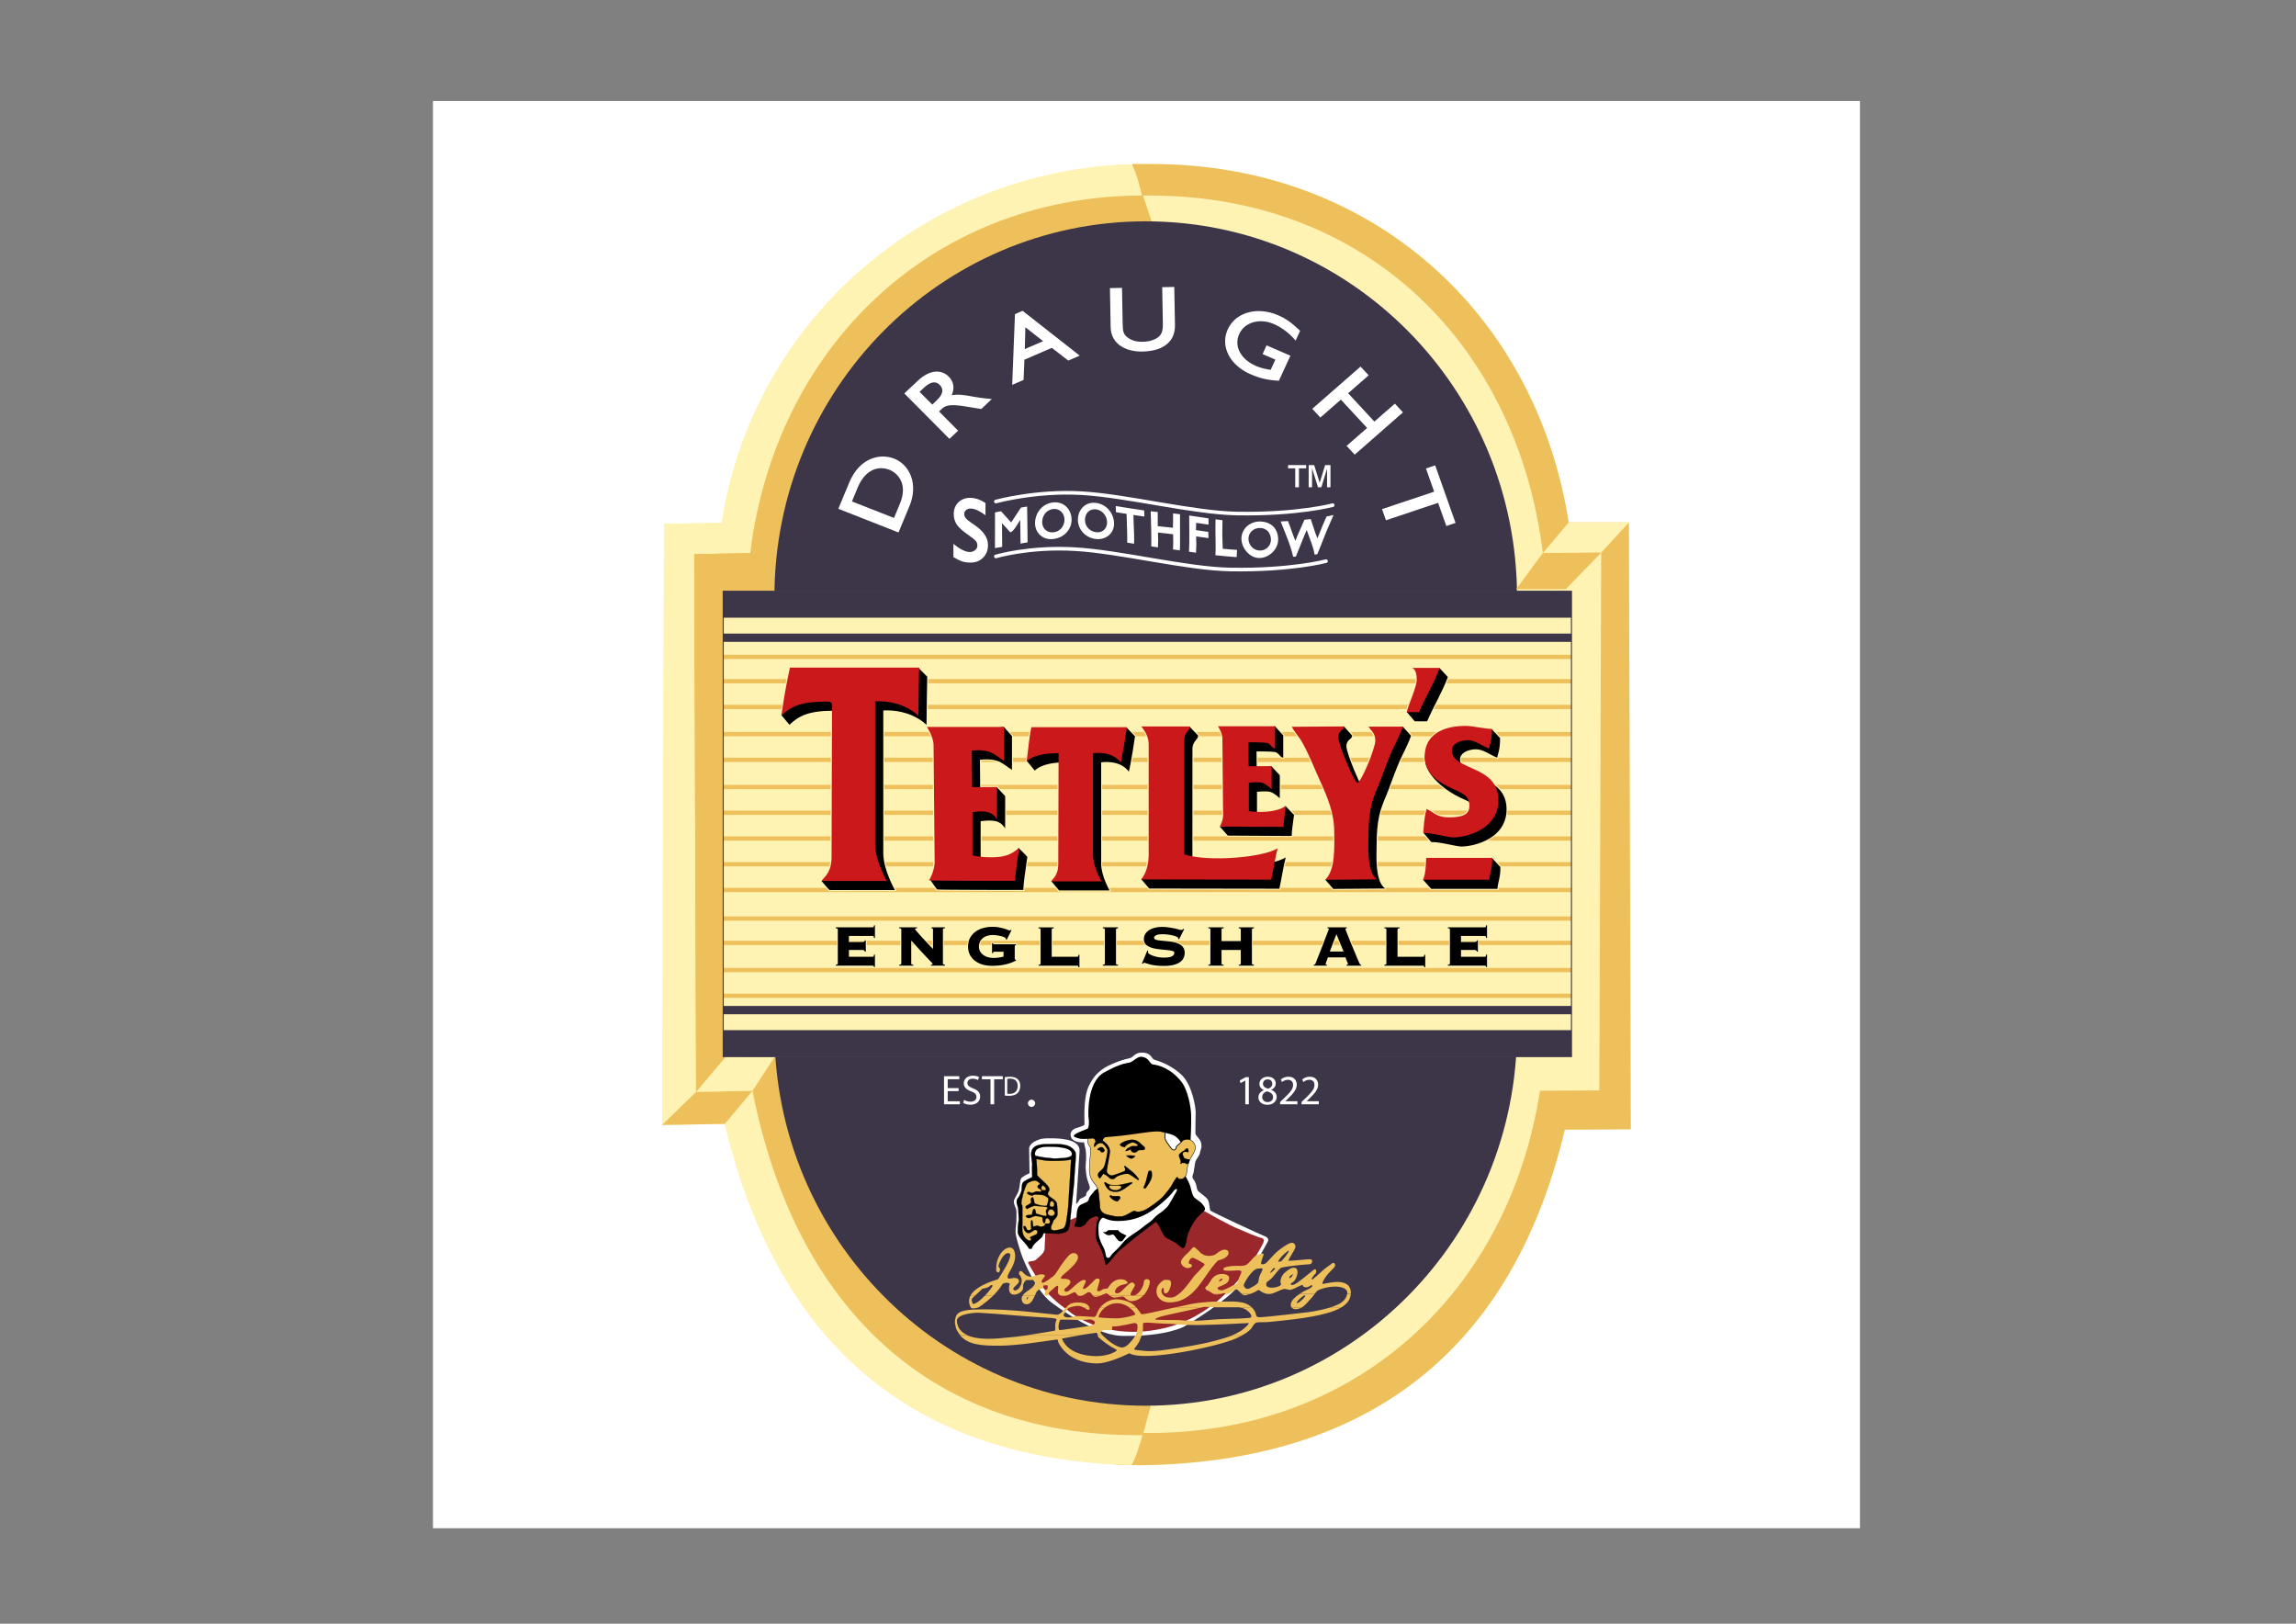 <?xml version="1.0" encoding="utf-8"?>
<!-- Generator: Adobe Illustrator 24.3.0, SVG Export Plug-In . SVG Version: 6.00 Build 0)  -->
<svg version="1.0" id="katman_1" xmlns="http://www.w3.org/2000/svg" xmlns:xlink="http://www.w3.org/1999/xlink" x="0px" y="0px"
	 viewBox="0 0 841.89 595.28" style="enable-background:new 0 0 841.89 595.28;" xml:space="preserve">
<rect x="0" y="0" width="841.89" height="595.28" fill="#808080" stroke="none"/>
<style type="text/css">
	.st0{fill-rule:evenodd;clip-rule:evenodd;fill:#FFFFFF;}
	.st1{fill:#FFFFFF;}
	.st2{fill:#FED47F;}
	.st3{fill:#FFF3B3;}
	.st4{fill:#EEC05B;}
	.st5{fill:#3D3649;}
	.st6{fill:none;stroke:#FFFFFF;stroke-width:0.587;stroke-miterlimit:2.613;}
	.st7{fill:none;stroke:#FFFFFF;stroke-width:1.326;stroke-linecap:round;stroke-miterlimit:2.613;}
	.st8{fill:none;stroke:#EEC05B;stroke-width:1.565;stroke-miterlimit:2.613;}
	.st9{fill:none;stroke:#3D3649;stroke-width:0.387;stroke-miterlimit:2.613;}
	.st10{fill:none;stroke:#FFF3B3;stroke-width:0.779;stroke-miterlimit:2.613;}
	.st11{fill:#CB181A;}
	.st12{fill:none;stroke:#FFF3B3;stroke-width:0.665;stroke-miterlimit:2.613;}
	.st13{fill:#9A2729;}
	.st14{fill:#EEC05B;stroke:#000000;stroke-width:0.166;stroke-miterlimit:2.613;}
	.st15{fill:#FFFFFF;stroke:#000000;stroke-width:0.29;stroke-miterlimit:2.613;}
	.st16{stroke:#000000;stroke-width:0.072;stroke-miterlimit:2.613;}
	.st17{fill:none;stroke:#000000;stroke-width:0.072;stroke-miterlimit:2.613;}
	.st18{fill:#FFFFFF;stroke:#000000;stroke-width:0.072;stroke-miterlimit:2.613;}
	.st19{fill:#EEC05B;stroke:#000000;stroke-width:0.072;stroke-miterlimit:2.613;}
	.st20{fill-rule:evenodd;clip-rule:evenodd;fill:#EEC05B;}
	.st21{fill-rule:evenodd;clip-rule:evenodd;}
</style>
<g>
	<polygon class="st0" points="158.76,37.03 682,37.03 682,560.28 158.76,560.28 158.76,37.03 	"/>
	<path class="st1" d="M265.79,412.03l-23.01,0.4l0.7-220.37l21.14-0.4c11.59-74.53,74.69-128.94,149.95-131.44
		c0.22-0.01,0.47,0.26,0.75,0.75l-0.21-0.85c0.82-0.01,6.51,0.02,7.33,0.02c80.73,0,140.88,55.09,152.74,131.4h22.08l0.7,222.47
		l-24.19,0.13c-20.51,86.14-77.77,121.99-155.6,123.05l-3.47-0.1c-0.04,0.02-0.08,0.03-0.12,0.03c-1.4-0.04-2.8-0.09-4.19-0.16
		l-1.59-0.05C336.01,532.97,285.47,494.68,265.79,412.03L265.79,412.03L265.79,412.03z"/>
	<path class="st2" d="M419.33,524.2c-0.79,0.01-1.59,0.02-2.39,0.02c-75.59,0-125.33-44.84-141.02-124.31l-20.68,0.4l-0.68-197.13
		l20.53-0.4c9.29-75.34,66.05-130.04,141.85-131.07c0.8,0,2.91,0.01,3.77,0.02l-0.06,19.63c-0.79-0.01-2.9-0.02-3.7-0.02
		c-67.82,0-122.92,49.13-122.92,118.81v15.04l-17.16,0.25v5.74v3v131.52v3v5.99h17.16v11.11c0,69.68,55.1,119.84,122.92,119.84
		c0.8,0,1.59-0.01,2.45-0.02L419.33,524.2L419.33,524.2L419.33,524.2z"/>
	<path class="st3" d="M419.92,79.23c-69.61,0.03-127.97,51.54-127.97,123.07v11.41h-17.62v6.15v3.08V358v3.08v5.89l17.62,0.25v15.44
		c0,71.56,56.58,122.01,126.23,122.01c69.65,0,130.49-50.45,130.49-122.01v-15.44l17.62-0.25v-5.89V358V222.94v-3.08v-6.15h-17.62
		v-11.41c0-71.56-56.58-123.07-126.23-123.07c-0.82,0-1.64,0.01-2.52,0.02L419.92,79.23L419.92,79.23L419.92,79.23z M414.58,60.23
		c0.22-0.01,0.47,0.26,0.75,0.75l-0.21-0.85c0.82-0.01,6.51,0.02,7.33,0.02c80.73,0,140.88,55.09,152.74,131.4h22.08l0.7,222.47
		l-24.19,0.13c-20.51,86.14-77.77,121.99-155.6,123.05l-3.47-0.1c-0.04,0.02-0.08,0.03-0.12,0.03c-1.4-0.04-2.8-0.09-4.19-0.16
		l-1.59-0.05c-72.8-3.94-123.35-42.23-143.02-124.88l-23.01,0.4l0.7-220.37l21.14-0.4C276.22,117.14,339.32,62.72,414.58,60.23
		L414.58,60.23L414.58,60.23z"/>
	<path class="st4" d="M415.12,60.12c0.82-0.01,6.51,0.02,7.33,0.02c80.73,0,140.88,55.09,152.74,131.4h22.08l0.7,222.47l-24.19,0.13
		c-20.51,86.14-77.77,121.99-155.6,123.05c-0.16,0-9.37-0.28-9.37-0.28s8.71-32.23,9.37-32.23c69.65,0,130.49-50.45,130.49-122.01
		v-15.44l17.62-0.25v-5.89V358V222.94v-3.08v-6.15h-17.62v-11.41c0-71.56-56.58-123.07-126.23-123.07c-0.82,0-1.64,0.01-2.52,0.02
		L415.12,60.12L415.12,60.12L415.12,60.12z"/>
	<path class="st3" d="M414.58,60.23c-75.26,2.5-138.36,56.91-149.95,131.44l-21.14,0.4l-0.7,220.37l23.01-0.4
		c20.19,84.81,72.9,122.91,148.8,125.08c1.19,0.03,4.21-10.46,4.21-10.46s-0.13-21.98-0.62-21.98
		c-69.65,0-126.23-50.45-126.23-122.01v-15.44l-17.62-0.25v-5.89V358V222.94v-3.08v-6.15h17.62v-11.41
		c0-71.56,58.39-123.07,128.04-123.07C420.81,79.23,416.38,60.17,414.58,60.23L414.58,60.23L414.58,60.23z"/>
	<path class="st3" d="M419.04,525.33c0.79,0.01,1.59,0.02,2.39,0.02c75.59,0,131.69-51.15,143.25-125.46l21.75-0.13l0.69-197.13
		l-21.39,0.13c-9.29-75.34-63.61-131.08-144.28-131.08c-0.8,0-1.59,0.01-2.45,0.02c0,0,6.45,20.18,7.42,20.22
		c65.14,2.71,117.95,50.52,117.95,118.2v15.04l17.16,0.25v5.74v3v131.52v3v5.99h-17.16v11.11c0,69.68-55.1,119.84-122.92,119.84
		c-0.8,0-1.59-0.01-2.45-0.02L419.04,525.33L419.04,525.33L419.04,525.33z"/>
	<path class="st4" d="M419.06,526.13c-0.79,0.01-1.59,0.02-2.39,0.02c-75.59,0-125.07-46.78-140.75-126.25l-20.68,0.4l-0.68-197.13
		l20.53-0.4c9.29-75.34,66.05-130.04,141.85-131.07c0.8,0,1.27-0.03,2.12-0.02l6.57,19.19c-0.79-0.01-7.9,0.46-8.7,0.46
		c-67.82,0-122.92,49.13-122.92,118.81v15.04l-17.16,0.25v5.74v3v131.52v3v5.99h17.16v11.11c0,69.68,55.1,119.84,122.92,119.84
		c0.8,0,6.79,0.02,7.65,0.01L419.06,526.13L419.06,526.13L419.06,526.13z"/>
	<path class="st5" d="M283.96,218.87c0-76.07,60.96-137.73,136.15-137.73h0c75.2,0,136.15,61.66,136.15,137.73v158.76
		c0,76.07-60.96,137.73-136.15,137.73h0c-75.2,0-136.15-61.66-136.15-137.73V218.87L283.96,218.87L283.96,218.87z"/>
	<path class="st1" d="M307.78,186.37l3.89-9.36c3.7-8.9,11.01-10.59,16.09-8.6c5.52,2.17,8.75,9.07,5.45,17.02l-3.91,9.4
		L307.78,186.37L307.78,186.37z M327.97,190.27l2.29-5.51c3.26-7.84-1.33-11.74-3.98-12.78c-4.32-1.7-9.26-0.06-12.07,6.68L312,184
		L327.97,190.27L327.97,190.27z"/>
	<path class="st6" d="M307.78,186.37l3.89-9.36c3.7-8.9,11.01-10.59,16.09-8.6c5.52,2.17,8.75,9.07,5.45,17.02l-3.91,9.4
		L307.78,186.37L307.78,186.37z M327.97,190.27l2.29-5.51c3.26-7.84-1.33-11.74-3.98-12.78c-4.32-1.7-9.26-0.06-12.07,6.68L312,184
		L327.97,190.27L327.97,190.27z"/>
	<path class="st1" d="M336.87,139.69c3.89-3.65,8.04-4.19,10.83-1.38c1.87,1.88,2.11,4.37,0.73,6.99c2.72-0.66,5.28-0.17,8.76,0.48
		c1.93,0.35,2.95,0.45,5.81,0.75l-3.3,3.1l-5.85-0.95c-5.85-0.95-7.38-0.25-8.79,1.08l-1.16,1.08l7,7.05l-2.76,2.59l-16.13-16.24
		L336.87,139.69L336.87,139.69z M341.83,148.74l1.78-1.67c2.96-2.78,2.53-4.86,1.15-6.19c-1.54-1.5-3.53-1.42-6.21,1.09l-1.78,1.67
		L341.83,148.74L341.83,148.74z"/>
	<path class="st6" d="M336.87,139.69c3.89-3.65,8.04-4.19,10.83-1.38c1.87,1.88,2.11,4.37,0.73,6.99c2.72-0.66,5.28-0.17,8.76,0.48
		c1.93,0.35,2.95,0.45,5.81,0.75l-3.3,3.1l-5.85-0.95c-5.85-0.95-7.38-0.25-8.79,1.08l-1.16,1.08l7,7.05l-2.76,2.59l-16.13-16.24
		L336.87,139.69L336.87,139.69z M341.83,148.74l1.78-1.67c2.96-2.78,2.53-4.86,1.15-6.19c-1.54-1.5-3.53-1.42-6.21,1.09l-1.78,1.67
		L341.83,148.74L341.83,148.74z"/>
	<path class="st1" d="M395.34,130.31l-3.58,1.55l-6.04-4.67l-10.38,4.49l-0.3,7.41l-3.58,1.55l0.99-25.28l2.47-1.07L395.34,130.31
		L395.34,130.31z M375.47,128.43l7.59-3.28l-7.36-5.76L375.47,128.43L375.47,128.43z"/>
	<path class="st6" d="M395.34,130.31l-3.58,1.55l-6.04-4.67l-10.38,4.49l-0.3,7.41l-3.58,1.55l0.99-25.28l2.47-1.07L395.34,130.31
		L395.34,130.31z M375.47,128.43l7.59-3.28l-7.36-5.76L375.47,128.43L375.47,128.43z"/>
	<path class="st1" d="M430.54,119.22c0.1,5.53-3.75,9.23-11.71,9.37c-5.64,0.1-11.18-2.49-11.29-8.65l-0.25-14.03l3.84-0.07
		l0.24,13.33c0.05,2.55,0.46,3.6,1.69,4.61c1.55,1.26,3.48,1.86,5.79,1.82c2.94-0.05,5.04-0.88,6.24-1.93
		c1.35-1.18,1.63-2.84,1.6-4.96l-0.24-13.14l3.84-0.07L430.54,119.22L430.54,119.22z"/>
	<path class="st6" d="M430.54,119.22c0.1,5.53-3.75,9.23-11.71,9.37c-5.64,0.1-11.18-2.49-11.29-8.65l-0.25-14.03l3.84-0.07
		l0.24,13.33c0.05,2.55,0.46,3.6,1.69,4.61c1.55,1.26,3.48,1.86,5.79,1.82c2.94-0.05,5.04-0.88,6.24-1.93
		c1.35-1.18,1.63-2.84,1.6-4.96l-0.24-13.14l3.84-0.07L430.54,119.22L430.54,119.22z"/>
	<path class="st1" d="M468.76,139.28c-3.81-0.2-6.68-0.86-10.09-2.34c-7.48-3.24-10.98-10.04-8.21-16.09
		c2.78-6.08,10.56-8.25,18.01-5.03c2.86,1.24,4.69,2.5,7.9,5.52l-1.37,2.99c-2.25-2.57-4.91-4.55-7.84-5.82
		c-5.3-2.29-10.98-0.66-13.03,3.82c-2.1,4.59,0.5,9.6,6.3,12.11c1.9,0.82,3.78,1.2,5.67,1.48l1.94-4.23l-4.69-2.03l1.22-2.66
		l8.2,3.55L468.76,139.28L468.76,139.28z"/>
	<path class="st6" d="M468.76,139.28c-3.81-0.2-6.68-0.86-10.09-2.34c-7.48-3.24-10.98-10.04-8.21-16.09
		c2.78-6.08,10.56-8.25,18.01-5.03c2.86,1.24,4.69,2.5,7.9,5.52l-1.37,2.99c-2.25-2.57-4.91-4.55-7.84-5.82
		c-5.3-2.29-10.98-0.66-13.03,3.82c-2.1,4.59,0.5,9.6,6.3,12.11c1.9,0.82,3.78,1.2,5.67,1.48l1.94-4.23l-4.69-2.03l1.22-2.66
		l8.2,3.55L468.76,139.28L468.76,139.28z"/>
	<polygon class="st1" points="496.76,166.27 494.19,163.49 501.71,156.91 491.69,146.1 484.17,152.67 481.6,149.9 498.86,134.8 
		501.43,137.57 493.91,144.15 503.93,154.97 511.45,148.39 514.02,151.16 496.76,166.27 	"/>
	<polygon class="st6" points="496.76,166.27 494.19,163.49 501.71,156.91 491.69,146.1 484.17,152.67 481.6,149.9 498.86,134.8 
		501.43,137.57 493.91,144.15 503.93,154.97 511.45,148.39 514.02,151.16 496.76,166.27 	"/>
	<polygon class="st1" points="530.51,192.47 527.5,183.97 508.38,190.37 507.13,186.84 526.25,180.44 523.24,171.94 526.07,170.99 
		533.34,191.53 530.51,192.47 	"/>
	<polygon class="st6" points="530.51,192.47 527.5,183.97 508.38,190.37 507.13,186.84 526.25,180.44 523.24,171.94 526.07,170.99 
		533.34,191.53 530.51,192.47 	"/>
	<path class="st1" d="M376.62,185.72c0.06,4.37,0.15,8.74,0.17,13.11l-2.58,0.46l-0.12-8.71c-0.7,1.06-2.5,4.54-3.67,4.54l-3-3.31
		l0.05,8.69l-2.64,0.44l0.02-13.06c0.67-0.12,1.57-0.41,2.24-0.41c0.09,0,0.09,0.1,0.15,0.17l1.69,1.86l1.85,2.03
		c0.33-0.51,3.53-5.41,3.58-5.43C375.05,185.91,375.9,185.85,376.62,185.72L376.62,185.72L376.62,185.72z M382.14,191.42
		c0,2.17,1.54,3.76,3.7,3.76c2.59,0,4.48-2.12,4.48-4.65c0-2.08-1.47-3.94-3.65-3.94C383.97,186.59,382.14,188.83,382.14,191.42
		L382.14,191.42L382.14,191.42z M392.92,190.49c0,4.19-3.53,7.17-7.59,7.17c-3.31,0-5.8-2.53-5.8-5.84c0-4.16,3.16-7.66,7.4-7.66
		C390.47,184.16,392.92,187.04,392.92,190.49L392.92,190.49L392.92,190.49z M397.84,190.65c0,2.59,2.12,4.5,4.65,4.5
		c2.1,0,3.45-1.61,3.45-3.63c0-2.54-1.96-4.81-4.56-4.81C399.1,186.72,397.84,188.52,397.84,190.65L397.84,190.65L397.84,190.65z
		 M408.5,191.99c0,3.37-2.63,5.66-5.92,5.66c-3.92,0-7.34-3.12-7.34-7.11c0-3.36,2.29-6.22,5.79-6.22
		C405.2,184.32,408.5,187.89,408.5,191.99L408.5,191.99L408.5,191.99z M419.55,187.14l0.06,2.24l-4-0.59
		c0.02,2.87,0.25,5.73,0.25,8.59v1.29l-0.01,0.67l-2.53-0.39l0.01-0.65l0-1.44c0-2.82-0.22-5.64-0.24-8.47l-3.91-0.62l-0.05-2.25
		C412.6,186.08,416.07,186.65,419.55,187.14L419.55,187.14L419.55,187.14z M432.68,188.53l0.01,9.2v1.68l-0.01,0.66l-0.06,1.71
		l-2.53-0.36c0.06-0.98,0.11-1.95,0.11-2.93l-0.05-2.63l-5.56-0.63l0.08,2.58l-0.07,2.86l-2.46-0.36c0.1-4.26-0.11-8.59-0.2-12.86
		l2.57,0.27l0.01,3.63l-0.01,1.55l5.58,0.59c0.01-1.76,0.09-3.52,0.05-5.28L432.68,188.53L432.68,188.53L432.68,188.53z
		 M443.12,190.04l0.02,1.15l-0.02,1.15l-4.52-0.66l-0.07,2.67l4.52,0.64l0.07,2.29l-4.53-0.63l0.07,2.81c0,1.06-0.06,2.12-0.13,3.17
		l-2.54-0.36c0.21-4.39,0.06-8.87,0.06-13.28L443.12,190.04L443.12,190.04L443.12,190.04z M448.25,190.72
		c0.02,1.75-0.06,3.5-0.06,5.25c0,1.74,0.14,3.47,0.16,5.21c1.74,0.17,3.49,0.31,5.24,0.41l-0.14,2.65c-2.6-0.16-5.19-0.4-7.78-0.69
		c0.17-3.13,0-6.27,0-9.4l0.04-3.76L448.25,190.72L448.25,190.72L448.25,190.72z M457.79,197.49c0,2.37,1.83,4.35,4.23,4.35
		c2.2,0,4.01-1.76,4.01-3.96c0-2.42-1.55-4.32-4.06-4.32C459.72,193.55,457.79,195.17,457.79,197.49L457.79,197.49L457.79,197.49z
		 M468.67,197.8c0,3.61-3.36,6.78-6.93,6.78c-3.55,0-6.54-3.68-6.54-7.1c0-3.66,3.17-6.29,6.69-6.29
		C465.95,191.19,468.67,193.68,468.67,197.8L468.67,197.8L468.67,197.8z M488.98,188.81c-0.98,2.35-2.08,4.64-3.01,7.01
		c-0.29,0.75-2.86,7.29-2.96,7.35c-0.11,0.07-0.81,0.12-0.98,0.15c-0.53-3.24-1.87-5.94-2.88-9.01c-1.43,3.19-2.63,6.51-3.99,9.74
		l-0.99,0.07c-0.95-4.34-2.97-8.8-4.59-12.94l2.71-0.14c0.96,2.4,1.68,4.88,2.71,7.25c0.95-2.65,2.23-5.13,3.29-7.73l2.3-0.27
		c0.88,2.34,1.5,4.77,2.47,7.08c0.26-0.72,3.23-7.91,3.36-8.01L488.98,188.81L488.98,188.81L488.98,188.81z"/>
	<path class="st1" d="M349.6,204.25v-4.88c1.04,0.9,2.11,1.63,3.19,2.19c1.1,0.55,2.02,0.82,2.77,0.82c0.77,0,1.44-0.23,1.99-0.7
		c0.56-0.46,0.83-1.02,0.83-1.67c0-0.66-0.18-1.21-0.55-1.64c-0.35-0.45-1.13-1.09-2.32-1.92c-2.39-1.63-3.95-3.01-4.7-4.16
		c-0.73-1.16-1.1-2.42-1.1-3.79c0-1.76,0.56-3.2,1.67-4.31c1.13-1.11,2.57-1.67,4.33-1.67c1.83,0,3.71,0.63,5.64,1.89v4.48
		c-2.2-1.63-3.99-2.44-5.39-2.44c-0.72,0-1.3,0.19-1.75,0.57c-0.43,0.37-0.65,0.86-0.65,1.47c0,0.53,0.2,1.04,0.59,1.52
		c0.41,0.48,1.11,1.06,2.12,1.74l1.32,0.92c3.12,2.16,4.68,4.55,4.68,7.17c0,1.88-0.6,3.42-1.81,4.63c-1.19,1.2-2.73,1.79-4.62,1.79
		c-1.11,0-2.1-0.14-2.97-0.42C352.01,205.57,350.92,205.04,349.6,204.25L349.6,204.25L349.6,204.25z"/>
	<path class="st7" d="M365.16,183.87c0,0,14.59-4.03,31.36-3.07c16.77,0.96,40.84,7.19,57.13,7.47c22.12,0.38,35.01-3.07,35.01-3.07
		 M365.16,204c0,0,12.15-3.64,28.93-2.68c16.77,0.96,40.84,7.19,57.13,7.47c22.12,0.38,35.01-3.07,35.01-3.07"/>
	<path class="st0" d="M476.29,178.64h-1.36v-6.93h-2.63v-1.2h6.64v1.2h-2.65V178.64L476.29,178.64L476.29,178.64z M481.11,178.64
		h-1.25v-8.13h2.01l2.04,6.49l1.98-6.49h1.96v8.13h-1.25v-6.82l-2.09,6.82h-1.23l-2.18-6.93V178.64L481.11,178.64L481.11,178.64z"/>
	<polygon class="st3" points="575.19,191.54 597.27,191.54 587.11,202.63 565.73,202.76 575.19,191.54 575.19,191.54 	"/>
	<polygon class="st4" points="265.79,412.03 275.92,399.9 255.25,400.3 242.78,412.43 265.79,412.03 265.79,412.03 	"/>
	<polygon class="st4" points="275.09,202.78 283.44,215.19 266.21,216.3 266.21,387.35 255.25,400.3 254.56,203.18 275.09,202.78 
		275.09,202.78 	"/>
	<polygon class="st3" points="255.25,400.3 266.21,387.35 283.96,387.62 275.92,399.9 255.25,400.3 255.25,400.3 	"/>
	<polygon class="st2" points="570.46,215.98 587.11,202.63 565.73,202.76 556,215.98 570.46,215.98 570.46,215.98 	"/>
	<polygon class="st4" points="574.14,215.98 587.11,202.63 565.73,202.76 556,215.98 574.14,215.98 574.14,215.98 	"/>
	<polygon class="st3" points="265.19,216.77 576.22,216.77 576.22,387.35 265.19,387.35 265.19,216.77 265.19,216.77 	"/>
	<polygon class="st5" points="265.19,232.28 576.22,232.28 576.22,235.32 265.19,235.32 265.19,232.28 265.19,232.28 	"/>
	<polygon class="st5" points="265.19,216.77 576.22,216.77 576.22,226.46 265.19,226.46 265.19,216.77 265.19,216.77 	"/>
	<polygon class="st5" points="576.22,371.84 265.19,371.84 265.19,368.8 576.22,368.8 576.22,371.84 576.22,371.84 	"/>
	<polygon class="st5" points="576.22,387.35 265.19,387.35 265.19,377.67 576.22,377.67 576.22,387.35 576.22,387.35 	"/>
	<path class="st8" d="M265.19,240.83h311.03 M265.19,249.74h311.03 M265.19,259.18h311.03 M265.19,269.14h311.03 M265.19,278.57
		h311.03 M265.19,288.53h311.03 M265.19,297.97h311.03 M265.19,307.41h311.03 M265.19,316.84h311.03 M265.19,326.28h311.03
		 M265.19,336.76h311.03 M265.19,345.68h311.03 M265.19,355.64h311.03 M265.19,365.07h311.03"/>
	<polygon class="st9" points="265.19,216.77 576.22,216.77 576.22,387.35 265.19,387.35 265.19,216.77 265.19,216.77 	"/>
	<path class="st10" d="M537.32,266.12c2.66,0,6.17,0.97,9.74,1.12v0.2c0.44,0.45,2.93,3.02,2.98,3.14c0,4.59-0.82,5.69-1.07,7.19
		c-2.65-1.02-5.07-3.07-7.74-3.07c-2.66,0-5.86,1.2-5.86,3.72c0,0.43,0.05,0.82,0.15,1.19c3.78,2.25,9.96,3.55,12.62,8.34
		c2.45,1.86,4.27,4.48,4.27,8.76c0,10.88-12.12,13.63-16.52,13.63c-2,0-7.98-1.76-11.04-1.63c0.01,0.12-2.34-2.7-2.88-3.34
		l-0.11-0.13c0.4-6.43,0.8-6.7,1.17-8.64c2.65,1.03,3.49,3.07,8.27,3.07c6.01,0,7.46-1.7,7.46-4.19c0-0.59-0.06-1.11-0.17-1.57
		c-0.96-0.51-2.09-0.99-3.36-1.58c-4.04-1.88-11.68-7.08-12.67-13.08c-0.11-0.61-0.17-1.25-0.17-1.92
		C522.42,267.89,531.46,266.12,537.32,266.12L537.32,266.12L537.32,266.12z M289.65,244.76h47.37l-0.01,0.33l2.99,3.01
		c0,0-0.27,12.91-0.27,17.63c-6.66-6.16-15.85-5.25-15.85-5.25v52.31c0,6.1,4.26,13.53,4.26,13.53H304.2
		c-0.01,0.17-2.94-3.3-2.94-3.3c1.14-1.69,3.66-3.08,3.66-8.98c0-1.37,0.12-42.6,0.15-53.48c-8.66,0.09-12.24,1.93-15.58,5.16
		c-0.01-0.03-2.45-2.92-2.88-3.43C287.34,256.58,288.4,250.29,289.65,244.76L289.65,244.76L289.65,244.76z M339.88,266.5h28.2
		l2.98,3.34v12.4c-1.53-0.86-3.47-2.74-5.56-3.34c-3.09-0.89-6.19-0.33-6.19-0.33l0.09,10.01l6.19-0.04v0.15l2.98,3.19l-0.01,11.86
		c0,0-1.11-2.1-3.35-2.65c-2.24-0.56-5.64,0-5.64,0l0,13.01c1.01,0.11,2.27,0.2,3.75,0.2c4.91,0,7.07-0.78,9.99-3.14l0.2-0.27
		l0.2-0.07l-0.03,0.23c0.66,0.65,3.03,3,3.01,3.11c-0.84,5.78-1.42,9.83-1.47,12.12c-1.4,0-31.37,0-31.57-0.19
		c0.01,0.21-1.72-2.32-2.39-3.29c-0.37-0.01-0.58-0.03-0.59-0.04c2-3.35,2.05-6.56,2.05-6.56s-0.4-41.04-0.4-42.93
		C342.34,270.19,339.88,266.5,339.88,266.5L339.88,266.5L339.88,266.5z M418.46,266.32h17.88c0.01,0.08,0.01,0.16,0,0.24l2.98,3.1
		c0.15,1.37-1.98,2.03-2.08,4.65l-0.02,39.65c9.94,1.8,26.47,0.05,31.25-2.94c-0.31,1.07-0.69,2.96-1.07,4.94
		c1.71-0.48,3.11-1.02,4.05-1.61c-0.7,2.4-1.73,8.85-2.33,11.47l-47.72-0.07l-2.87-3.34h-0.11c2.25-2.67,2.77-6.49,2.77-9.11v-40.3
		C421.2,270.38,420.06,268.22,418.46,266.32L418.46,266.32L418.46,266.32z M473.67,266.45l19.1-0.13l3.02,3.34
		c0.15,1.37-2.1,1.31-2.1,3.93c0,1.76,2.6,8.46,4.66,12.85c2.03-2.56,5.94-12.57,5.94-14.87c0-2.62-1.35-3.5-2.53-5.17l12.59,0
		l3.05,3.34c-1.47,4.04-3.22,6.99-4.4,9.76c-2.38,5.62-3.41,9.12-4.66,12.06c-2.17,5.11-3.58,8.58-3.58,18.8
		c0,2.75-0.69,12.9,3.18,15.38l-19.05,0.15c-1.12-1.24-2.91-3.34-2.91-3.34c3.8-3.67,3.26-12.19,3.26-17.43
		c0-6.99-2.42-12.76-5.46-19.4c-1.87-4.08-3.59-8.71-6.26-13.5C476.33,270.05,475,268.94,473.67,266.45L473.67,266.45L473.67,266.45
		z M517.88,244.87h10.03l2.98,3.34c-2.08,5.58-5.27,10.83-7.6,16.23h-4.55l-2.84-3.34h-0.14c1.01-3.67,3.71-9.27,3.71-11.89
		C519.47,246.59,518.94,245.54,517.88,244.87L517.88,244.87L517.88,244.87z M522.96,314.5h24.2l0.01,0.16l2.98,3.18
		c0.15,3.51-0.91,5.61-1.07,8.03H524.8l-3.04-3.39C522.86,319.82,522.81,316.94,522.96,314.5L522.96,314.5L522.96,314.5z
		 M378.2,266.6h35l-0.03,0.22l3.01,3.12c0,0-1.33,9.29-2.26,12.96c-3.33-4.59-10.15-3.41-10.15-3.41v37.19
		c0,4.41,3.08,9.78,3.08,9.78h-18.5c-0.05-0.11-2.44-2.91-2.8-3.34h-0.18c0.85-1.2,2.68-2.2,2.68-6.46l0.1-37.1
		c-3.61,0.27-6.81,1.09-8.72,2.94c-1.15-1.47-2.45-2.99-2.86-3.45l-0.12,0.12l0.03-0.22l0.02-0.11
		C377.06,274.75,377.32,270.49,378.2,266.6L378.2,266.6L378.2,266.6z M446.61,266.26h20.82h0.12l2.98,3.34v8.15
		c-1.07,0.1-1.65-1.86-3.06-2.06c-1.86-0.26-6.73-0.2-6.73-0.2l0.05,5.42l5.35-0.04l0.15,0v0.14l2.98,3.19l-0.01,8.45
		c0,0-2.06-1.99-3.53-2.36c-1.47-0.37-4.82-0.02-4.82-0.02l0,7.37c0.34,0.01,0.7,0.02,1.1,0.02c3.37,0,7.44-0.56,9.5-2.28
		l-0.03,0.23c0.44,0.46,3.06,3.2,3.02,3.1c-0.55,3.8-0.83,6.25-0.86,7.76c-0.92,0-23.41-0.13-23.41-0.13l-2.92-3.27l0.27-0.05
		l-0.34-0.01c1.31-2.2,1.24-4.11,1.24-4.11s-0.26-26.97-0.26-28.21C448.22,268.69,446.61,266.26,446.61,266.26L446.61,266.26
		L446.61,266.26z"/>
	<path d="M292.63,248.1l44.12-3.27l3.25,3.27c0,0-0.27,12.91-0.27,17.63c-6.66-6.16-15.85-5.25-15.85-5.25s0,46.2,0,52.31
		c0,6.1,4.26,13.53,4.26,13.53H304.2c-0.01,0.17-2.94-3.3-2.94-3.3s6.64-3.83,6.64-5.64c0-1.57,0.16-56.1,0.16-56.1
		c-0.95-0.88-0.98-0.74-2.84-0.72c-8.78,0.07-12.37,1.91-15.74,5.16c-0.02-0.04-2.95-3.51-2.95-3.51S291.93,251.21,292.63,248.1
		L292.63,248.1L292.63,248.1z"/>
	<path d="M342.87,269.84l25.22-3.34l2.98,3.34v12.4c-1.53-0.86-3.47-2.74-5.56-3.34c-3.09-0.89-6.19-0.33-6.19-0.33l0.12,13.36
		l6.08-3.33l3.06,3.27l-0.01,11.86c0,0-1.11-2.1-3.35-2.65c-2.24-0.56-5.64,0-5.64,0l0,15.83c0,0,2.41,0.72,6.73,0.72
		c2.17,0,7.21-6.74,7.21-6.74s3.2,3.15,3.18,3.27c-0.84,5.78-1.42,9.83-1.47,12.12c-1.4,0-31.37,0-31.57-0.19
		c0.02,0.26-2.65-3.67-2.65-3.67s4.68-4.28,4.66-6.56c-0.1-10.11-0.36-37.73-0.36-39.27C345.32,273.52,342.87,269.84,342.87,269.84
		L342.87,269.84L342.87,269.84z"/>
	<path d="M421.44,269.66l14.8-3.2l3.08,3.2c0.15,1.37-1.98,2.03-2.08,4.65l-0.02,42.27c9.19,2.88,28.94,1.09,34.23-2.23
		c-0.7,2.4-1.73,8.85-2.33,11.47l-47.72-0.07l-2.87-3.34c0,0,5.65-4.76,5.65-5.77v-40.3C424.18,273.72,423.05,271.56,421.44,269.66
		L421.44,269.66L421.44,269.66z"/>
	<path d="M476.65,269.79l16.13-3.47l3.01,3.34c0.15,1.37-2.1,1.31-2.1,3.93c0,2.62,5.73,16.12,6.93,16.78
		c1.6-0.26,6.66-12.84,6.66-15.46c0-2.62-1.35-3.5-2.53-5.17l9.6-3.34l3.05,3.34c-1.47,4.04-3.22,6.99-4.4,9.76
		c-2.38,5.62-3.41,9.12-4.66,12.06c-2.17,5.11-3.58,8.58-3.58,18.8c0,2.75-0.69,12.9,3.18,15.38l-19.05,0.15
		c-1.12-1.24-2.91-3.34-2.91-3.34s3.46-1.98,5.13-5.37c1.44-2.93,1.12-7.21,1.12-8.72c0-6.99-2.42-12.76-5.46-19.4
		c-1.87-4.08-3.59-8.71-6.26-13.5C479.31,273.39,477.98,272.28,476.65,269.79L476.65,269.79L476.65,269.79z"/>
	<path d="M520.86,248.21l6.96-3.31l3.07,3.31c-2.08,5.58-5.27,10.83-7.6,16.23h-4.55l-2.91-3.43c0,0,6.63-6.8,6.63-8.47
		C522.46,249.93,521.92,248.88,520.86,248.21L520.86,248.21L520.86,248.21z"/>
	<path d="M540.3,269.45c1.12,0,6.69-2.08,6.69-2.08s3,3.08,3.05,3.21c0,4.59-0.82,5.69-1.07,7.19c-2.65-1.02-5.07-3.07-7.74-3.07
		c-2.66,0-5.86,1.2-5.86,3.72c0,7.63,17.05,5.19,17.05,18.3c0,10.88-12.12,13.63-16.52,13.63c-2,0-7.98-1.76-11.04-1.63
		c0.02,0.14-2.98-3.47-2.98-3.47s3.87-3.84,4.15-5.31c2.65,1.03,3.49,3.07,8.27,3.07c6.01,0,7.46-1.7,7.46-4.19
		c0-3.95-2.68-4.69-6.51-6.48c-4.32-2.01-12.77-7.82-12.77-14.35C522.49,268.55,534.44,269.45,540.3,269.45L540.3,269.45
		L540.3,269.45z"/>
	<path d="M521.75,322.48l25.31-7.93l3.08,3.29c0.15,3.51-0.91,5.61-1.07,8.03H524.8L521.75,322.48L521.75,322.48L521.75,322.48z"/>
	<path d="M381.18,269.94l31.89-3.22l3.11,3.22c0,0-1.33,9.29-2.26,12.96c-3.33-4.59-10.15-3.41-10.15-3.41s0,32.78,0,37.19
		c0,4.41,3.08,9.78,3.08,9.78h-18.5c-0.05-0.11-2.85-3.39-2.85-3.39s5.53-1.86,5.53-3.07c0-1.14,0.11-40.54,0.11-40.54
		c-4.79,0-9.28,0.7-11.72,3.05c-1.38-1.76-2.98-3.6-2.98-3.6S380.59,272.55,381.18,269.94L381.18,269.94L381.18,269.94z"/>
	<path d="M449.59,269.6l17.89-3.35l3.05,3.35v8.15c-1.07,0.1-1.65-1.86-3.06-2.06c-1.86-0.26-6.73-0.2-6.73-0.2l0.08,8.78l5.33-3.4
		l3.12,3.34l-0.01,8.45c0,0-2.06-1.99-3.53-2.36c-1.47-0.37-4.82-0.02-4.82-0.02l0,10.4c0,0,1.24,0.32,4.08,0.32
		c1.66,0,6.42-5.45,6.42-5.45s3.13,3.28,3.08,3.17c-0.55,3.8-0.83,6.25-0.86,7.76c-0.92,0-23.41-0.13-23.41-0.13l-2.92-3.27
		l4.16-0.84c0,0-0.26-26.96-0.26-28.21C451.2,272.02,449.59,269.6,449.59,269.6L449.59,269.6L449.59,269.6z"/>
	<path class="st11" d="M289.65,244.76h47.37c0,0-0.27,12.91-0.27,17.63c-6.66-6.16-15.85-5.25-15.85-5.25s0,46.2,0,52.31
		c0,6.1,4.26,13.53,4.26,13.53h-23.95c1.18-1.66,3.71-3.05,3.71-8.94c0-1.57,0.16-56.1,0.16-56.1c-0.95-0.88-0.98-0.74-2.84-0.72
		c-8.77,0.07-12.37,1.91-15.74,5.16C287.34,256.58,288.4,250.29,289.65,244.76L289.65,244.76L289.65,244.76z"/>
	<path class="st11" d="M339.88,266.5h28.2v12.4c-1.53-0.86-3.47-2.74-5.56-3.34c-3.09-0.89-6.19-0.33-6.19-0.33l0.12,13.36
		l9.14-0.06l-0.01,11.86c0,0-1.1-2.09-3.35-2.65c-2.24-0.56-5.64,0-5.64,0l0,15.83c0,0,2.41,0.72,6.73,0.72
		c5.13,0,7.26-0.85,10.39-3.47c-0.84,5.78-1.42,9.82-1.47,12.12c-1.4,0-31.37,0-31.57-0.19c2-3.35,2.05-6.56,2.05-6.56
		s-0.4-41.04-0.4-42.93C342.34,270.19,339.88,266.5,339.88,266.5L339.88,266.5L339.88,266.5z"/>
	<path class="st11" d="M418.46,266.32h17.88c0.15,1.37-1.98,2.03-2.08,4.65l-0.02,42.27c9.19,2.88,28.94,1.09,34.23-2.23
		c-0.7,2.4-1.73,8.85-2.33,11.47l-47.72-0.07c2.25-2.67,2.77-6.49,2.77-9.11v-40.3C421.2,270.38,420.06,268.22,418.46,266.32
		L418.46,266.32L418.46,266.32z"/>
	<path class="st11" d="M473.67,266.45l19.14-0.13c0.15,1.37-2.1,1.31-2.1,3.93c0,2.62,5.73,16.12,6.93,16.78
		c1.6-0.26,6.66-12.84,6.66-15.47c0-2.62-1.35-3.5-2.53-5.17h12.65c-1.47,4.04-3.22,6.99-4.4,9.76c-2.38,5.62-3.41,9.12-4.66,12.06
		c-2.18,5.11-3.58,8.58-3.58,18.8c0,2.75-0.69,12.9,3.18,15.38l-19.05,0.15c3.86-3.67,3.33-12.19,3.33-17.43
		c0-6.99-2.42-12.76-5.46-19.4c-1.87-4.08-3.59-8.71-6.26-13.5C476.33,270.05,475,268.94,473.67,266.45L473.67,266.45L473.67,266.45
		z"/>
	<path class="st11" d="M517.88,244.87h10.03c-2.08,5.58-5.27,10.83-7.6,16.23h-4.54c1.01-3.67,3.71-9.27,3.71-11.89
		C519.47,246.59,518.94,245.54,517.88,244.87L517.88,244.87L517.88,244.87z"/>
	<path class="st11" d="M537.32,266.12c2.66,0,6.17,0.97,9.74,1.12c0,4.59-0.81,5.69-1.07,7.19c-2.65-1.03-5.07-3.07-7.74-3.07
		c-2.66,0-5.86,1.2-5.86,3.72c0,7.63,17.05,5.19,17.05,18.3c0,10.88-12.12,13.63-16.51,13.63c-2,0-7.98-1.76-11.04-1.63
		c0.4-6.55,0.8-6.82,1.17-8.78c2.65,1.03,3.49,3.07,8.27,3.07c6.01,0,7.46-1.7,7.46-4.19c0-3.95-2.68-4.69-6.51-6.48
		c-4.32-2.01-9.86-5.14-9.86-11.66C522.42,267.89,531.46,266.12,537.32,266.12L537.32,266.12L537.32,266.12z"/>
	<path class="st11" d="M522.96,314.5h24.2c0.15,3.51-0.91,5.61-1.07,8.03h-24.27C522.86,319.88,522.8,316.97,522.96,314.5
		L522.96,314.5L522.96,314.5z"/>
	<path class="st11" d="M378.2,266.6h35c0,0-1.33,9.29-2.26,12.96c-3.33-4.59-10.15-3.41-10.15-3.41s0,32.78,0,37.19
		c0,4.41,3.08,9.78,3.08,9.78h-18.5c0.85-1.2,2.68-2.2,2.68-6.46c0-1.14,0.11-40.54,0.11-40.54c-4.79,0-9.28,0.7-11.72,3.05
		C377.04,274.98,377.3,270.6,378.2,266.6L378.2,266.6L378.2,266.6z"/>
	<path class="st11" d="M446.61,266.26h20.94v8.15c-1.07,0.1-1.65-1.86-3.06-2.06c-1.86-0.26-6.73-0.2-6.73-0.2l0.08,8.78l8.45-0.06
		l-0.01,8.45c0,0-2.05-1.99-3.53-2.36c-1.48-0.37-4.82-0.02-4.82-0.02l0,10.4c0,0,1.24,0.32,4.08,0.32c3.37,0,7.44-0.56,9.5-2.28
		c-0.55,3.8-0.83,6.25-0.86,7.76c-0.92,0-22.61-0.06-23.41-0.12c1.31-2.2,1.24-4.11,1.24-4.11s-0.26-26.97-0.26-28.21
		C448.22,268.69,446.61,266.26,446.61,266.26L446.61,266.26L446.61,266.26z"/>
	<polygon class="st1" points="351.49,400.02 347.5,400.02 347.5,403.74 351.96,403.74 351.96,404.85 346.15,404.85 346.15,394.55 
		351.74,394.55 351.74,395.66 347.5,395.66 347.5,398.92 351.49,398.92 351.49,400.02 	"/>
	<path class="st1" d="M353.52,403.23c0.6,0.38,1.45,0.67,2.37,0.67c1.36,0,2.16-0.7,2.16-1.76c0-0.95-0.55-1.51-1.94-2.03
		c-1.68-0.61-2.72-1.5-2.72-2.94c0-1.61,1.33-2.8,3.33-2.8c1.04,0,1.82,0.24,2.26,0.5l-0.37,1.09c-0.32-0.2-1.01-0.49-1.94-0.49
		c-1.41,0-1.94,0.84-1.94,1.54c0,0.96,0.63,1.44,2.05,1.99c1.74,0.69,2.62,1.51,2.62,3.03c0,1.59-1.16,2.98-3.59,2.98
		c-0.99,0-2.08-0.31-2.63-0.67L353.52,403.23L353.52,403.23z"/>
	<polygon class="st1" points="363.19,395.68 360.05,395.68 360.05,394.55 367.69,394.55 367.69,395.68 364.54,395.68 364.54,404.85 
		363.19,404.85 363.19,395.68 	"/>
	<path class="st1" d="M368.44,394.89c0.55-0.08,1.19-0.14,1.9-0.14c1.27,0,2.18,0.29,2.78,0.85c0.62,0.56,0.98,1.37,0.98,2.48
		c0,1.12-0.36,2.04-0.99,2.67c-0.65,0.64-1.71,0.99-3.05,0.99c-0.64,0-1.16-0.02-1.62-0.08V394.89L368.44,394.89z M369.33,400.98
		c0.22,0.04,0.55,0.04,0.9,0.04c1.9,0.01,2.93-1.06,2.93-2.92c0.01-1.64-0.91-2.65-2.78-2.65c-0.46,0-0.81,0.04-1.04,0.09V400.98
		L369.33,400.98z"/>
	<polygon class="st1" points="456.62,396.17 456.59,396.17 454.87,397.1 454.61,396.08 456.78,394.91 457.92,394.91 457.92,404.85 
		456.62,404.85 456.62,396.17 	"/>
	<path class="st1" d="M464.88,394.75c1.93,0,2.91,1.19,2.91,2.45c0,0.84-0.43,1.76-1.65,2.32v0.05c1.24,0.49,2,1.38,2,2.57
		c0,1.74-1.48,2.89-3.38,2.89c-2.08,0-3.33-1.22-3.33-2.68c0-1.25,0.75-2.16,1.96-2.68v-0.05c-1.12-0.52-1.59-1.38-1.59-2.23
		c0-1.58,1.33-2.65,3.07-2.65H464.88L464.88,394.75z M464.81,404.04c1.21,0,1.99-0.75,1.99-1.77c0-1.19-0.84-1.79-2.19-2.17
		c-1.16,0.34-1.79,1.12-1.79,2.06c-0.05,0.99,0.72,1.88,1.97,1.88H464.81L464.81,404.04z M464.84,395.71
		c-1.12,0-1.73,0.73-1.73,1.59c-0.02,0.99,0.75,1.53,1.9,1.84c0.86-0.29,1.51-0.9,1.51-1.8c0-0.8-0.47-1.62-1.67-1.62H464.84
		L464.84,395.71z"/>
	<path class="st1" d="M469.39,404.85v-0.83l1.06-1.02c2.54-2.42,3.7-3.7,3.7-5.2c0-1.01-0.47-1.94-1.96-1.94
		c-0.9,0-1.65,0.46-2.11,0.84l-0.43-0.95c0.67-0.57,1.67-1.01,2.81-1.01c2.13,0,3.03,1.47,3.03,2.89c0,1.84-1.33,3.32-3.43,5.34
		l-0.78,0.73v0.03h4.45v1.12H469.39L469.39,404.85z"/>
	<path class="st1" d="M477.24,404.85v-0.83l1.05-1.02c2.54-2.42,3.7-3.7,3.7-5.2c0-1.01-0.47-1.94-1.96-1.94
		c-0.9,0-1.65,0.46-2.11,0.84l-0.43-0.95c0.67-0.57,1.67-1.01,2.81-1.01c2.13,0,3.03,1.47,3.03,2.89c0,1.84-1.33,3.32-3.43,5.34
		l-0.78,0.73v0.03h4.45v1.12H477.24L477.24,404.85z"/>
	<path class="st1" d="M376.92,404.48c0-0.73,0.6-1.33,1.33-1.33c0.73,0,1.33,0.6,1.33,1.33c0,0.73-0.6,1.33-1.33,1.33
		C377.51,405.81,376.92,405.21,376.92,404.48L376.92,404.48L376.92,404.48z"/>
	<path class="st12" d="M317.47,348.9h-0.33c-0.04-0.18-0.12-0.32-0.24-0.43c-0.11-0.12-0.3-0.19-0.57-0.19h-5.05v2.49H320
		c0.15,0,0.25-0.05,0.33-0.13c0.07-0.11,0.13-0.33,0.16-0.67h0.33v4.57h-0.33c-0.04-0.23-0.09-0.37-0.16-0.43
		c-0.07-0.05-0.18-0.08-0.33-0.08h-13.55v-0.32c0.34-0.04,0.55-0.09,0.62-0.16c0.09-0.09,0.14-0.2,0.14-0.32v-12.46
		c0-0.12-0.05-0.22-0.14-0.29c-0.07-0.09-0.28-0.15-0.62-0.19v-0.32H320c0.15,0,0.25-0.04,0.33-0.13c0.07-0.11,0.13-0.31,0.16-0.61
		h0.33v4.65h-0.33c-0.04-0.3-0.09-0.5-0.16-0.59c-0.07-0.11-0.18-0.16-0.33-0.16h-8.72v2.22h5.05c0.27,0,0.46-0.05,0.57-0.16
		c0.13-0.12,0.21-0.28,0.24-0.45h0.33V348.9L317.47,348.9L317.47,348.9z M330.48,340.77c0-0.12-0.05-0.22-0.14-0.29
		c-0.07-0.09-0.28-0.15-0.62-0.19v-0.32h6.55v0.32c-0.31,0.02-0.52,0.06-0.62,0.13c-0.09,0.05-0.14,0.12-0.14,0.21
		c0,0.04,0.12,0.2,0.35,0.48c0.24,0.28,0.54,0.64,0.92,1.07l1.28,1.44c0.49,0.52,0.98,1.04,1.47,1.58l1.41,1.5l1.17,1.2v-7.14
		c0-0.3-0.19-0.46-0.57-0.48v-0.32h4.97v0.32c-0.34,0.04-0.56,0.1-0.65,0.19c-0.07,0.07-0.11,0.17-0.11,0.29v12.46
		c0,0.12,0.04,0.23,0.11,0.32c0.09,0.07,0.31,0.13,0.65,0.16v0.32h-5.16v-0.32c0.25,0,0.42-0.03,0.49-0.08
		c0.09-0.05,0.14-0.13,0.14-0.21c0-0.05-0.03-0.12-0.08-0.19c-0.05-0.09-0.17-0.23-0.35-0.43c-0.18-0.2-0.45-0.47-0.81-0.83
		c-0.34-0.37-0.81-0.86-1.39-1.47l-2.15-2.3c-0.85-0.93-1.87-2.05-3.07-3.37v8.39c0,0.12,0.04,0.23,0.11,0.32
		c0.09,0.07,0.31,0.13,0.65,0.16v0.32h-5.16v-0.32c0.34-0.04,0.55-0.09,0.62-0.16c0.09-0.09,0.14-0.2,0.14-0.32V340.77
		L330.48,340.77L330.48,340.77z M368,348.92h-3.5c-0.14,0-0.24,0.05-0.3,0.16c-0.05,0.09-0.09,0.21-0.11,0.37h-0.33v-3.74h0.33
		c0.04,0.32,0.17,0.48,0.41,0.48h8.01v0.32c-0.29,0.02-0.43,0.17-0.43,0.45v4.44c0,0.12,0.02,0.23,0.05,0.32
		c0.04,0.09,0.13,0.13,0.27,0.13h0.14v0.32c-2.46,1.28-5.38,1.92-8.75,1.92c-1.14,0-2.24-0.13-3.31-0.4
		c-1.05-0.29-1.98-0.72-2.8-1.31c-0.81-0.59-1.48-1.33-1.98-2.22c-0.49-0.91-0.73-1.97-0.73-3.18c0-1.21,0.24-2.26,0.73-3.15
		c0.51-0.91,1.17-1.66,1.98-2.25c0.81-0.61,1.75-1.05,2.8-1.34c1.07-0.3,2.17-0.45,3.31-0.45c0.45,0,0.85,0.01,1.2,0.03
		c0.34,0.02,0.68,0.05,1,0.11c0.33,0.05,0.66,0.12,1,0.21c0.34,0.07,0.75,0.17,1.22,0.29c0.45,0.12,0.87,0.28,1.25,0.45
		c0.38,0.16,0.62,0.24,0.73,0.24c0.14,0,0.27-0.07,0.38-0.21l0.33,0.11l-1.77,3.53l-0.33-0.19c0.04-0.11,0.05-0.2,0.05-0.29
		c0-0.12-0.15-0.26-0.46-0.4c-0.31-0.16-0.7-0.3-1.17-0.43c-0.47-0.12-1-0.23-1.6-0.32c-0.58-0.09-1.15-0.13-1.71-0.13
		c-0.65,0-1.28,0.09-1.87,0.27c-0.58,0.16-1.1,0.42-1.58,0.78c-0.45,0.36-0.82,0.8-1.09,1.34c-0.27,0.52-0.41,1.14-0.41,1.87
		c0,0.71,0.16,1.34,0.49,1.87c0.33,0.52,0.73,0.94,1.22,1.28c0.51,0.34,1.07,0.59,1.68,0.75c0.62,0.16,1.22,0.24,1.82,0.24
		c0.76,0,1.44-0.04,2.04-0.13c0.62-0.09,1.2-0.21,1.77-0.37V348.92L368,348.92L368,348.92z M385.63,350.77h9.35
		c0.14,0,0.25-0.05,0.33-0.13c0.07-0.11,0.13-0.31,0.16-0.61h0.33v4.62h-0.33c-0.04-0.29-0.09-0.46-0.16-0.53
		c-0.07-0.05-0.18-0.08-0.33-0.08h-14.18v-0.32c0.34-0.04,0.55-0.09,0.62-0.16c0.09-0.09,0.14-0.2,0.14-0.32v-12.46
		c0-0.12-0.05-0.22-0.14-0.29c-0.07-0.09-0.28-0.15-0.62-0.19v-0.32h5.6v0.32c-0.34,0.04-0.56,0.1-0.65,0.19
		c-0.07,0.07-0.11,0.17-0.11,0.29V350.77L385.63,350.77L385.63,350.77z M404.37,354.03v-0.32c0.34-0.04,0.55-0.09,0.62-0.16
		c0.09-0.09,0.14-0.2,0.14-0.32v-12.46c0-0.12-0.05-0.22-0.14-0.29c-0.07-0.09-0.28-0.15-0.62-0.19v-0.32h5.6v0.32
		c-0.34,0.04-0.56,0.1-0.65,0.19c-0.07,0.07-0.11,0.17-0.11,0.29v12.46c0,0.12,0.04,0.23,0.11,0.32c0.09,0.07,0.31,0.13,0.65,0.16
		v0.32H404.37L404.37,354.03L404.37,354.03z M420.72,348.47l0.27,0.13c-0.04,0.11-0.05,0.29-0.05,0.56c0,0.18,0.16,0.38,0.49,0.61
		c0.34,0.21,0.78,0.42,1.3,0.61c0.54,0.2,1.16,0.37,1.85,0.51c0.69,0.12,1.39,0.19,2.09,0.19c1.36,0,2.35-0.15,2.99-0.45
		c0.63-0.32,0.95-0.77,0.95-1.36c0-0.32-0.28-0.54-0.84-0.67c-0.54-0.14-1.23-0.25-2.06-0.32c-0.83-0.09-1.73-0.18-2.69-0.27
		c-0.96-0.11-1.86-0.28-2.69-0.53c-0.83-0.27-1.53-0.64-2.09-1.12c-0.54-0.5-0.81-1.18-0.81-2.03c0-0.68,0.15-1.29,0.46-1.84
		c0.33-0.55,0.77-1.02,1.33-1.42c0.58-0.39,1.28-0.7,2.09-0.91c0.81-0.23,1.72-0.35,2.72-0.35c0.92,0,1.78,0.06,2.58,0.19
		c0.8,0.11,1.5,0.23,2.12,0.37c0.62,0.14,1.13,0.28,1.55,0.4c0.42,0.11,0.71,0.16,0.9,0.16c0.18,0,0.33-0.04,0.43-0.11
		c0.11-0.09,0.21-0.19,0.3-0.29l0.3,0.11l-1.87,3.72l-0.33-0.16v-0.29c0-0.16-0.18-0.32-0.54-0.48c-0.34-0.18-0.79-0.33-1.33-0.45
		c-0.54-0.14-1.15-0.26-1.82-0.35c-0.67-0.09-1.32-0.13-1.96-0.13c-1.18,0-2,0.13-2.47,0.4c-0.47,0.27-0.71,0.55-0.71,0.85
		c0,0.3,0.16,0.53,0.49,0.69c0.32,0.14,0.75,0.25,1.28,0.32c0.53,0.07,1.12,0.13,1.79,0.19c0.67,0.04,1.36,0.1,2.06,0.19
		c0.71,0.09,1.39,0.21,2.06,0.37c0.67,0.16,1.27,0.4,1.79,0.72c0.52,0.3,0.95,0.71,1.28,1.23c0.33,0.5,0.49,1.13,0.49,1.9
		c0,0.59-0.13,1.17-0.38,1.74c-0.24,0.57-0.65,1.09-1.25,1.55c-0.58,0.45-1.37,0.8-2.36,1.07c-0.98,0.27-2.2,0.4-3.67,0.4
		c-1.14,0-2.13-0.05-2.96-0.16c-0.81-0.11-1.51-0.23-2.09-0.37c-0.58-0.16-1.04-0.3-1.39-0.43c-0.33-0.13-0.57-0.19-0.73-0.19
		c-0.11,0-0.21,0.04-0.3,0.11l-0.24,0.24l-0.33-0.08L420.72,348.47L420.72,348.47L420.72,348.47z M459.05,353.23
		c0,0.12,0.04,0.23,0.11,0.32c0.09,0.07,0.31,0.13,0.65,0.16v0.32h-5.6v-0.32c0.34-0.04,0.55-0.09,0.62-0.16
		c0.09-0.09,0.14-0.2,0.14-0.32v-4.95h-7.06v4.95c0,0.12,0.04,0.23,0.11,0.32c0.09,0.07,0.31,0.13,0.65,0.16v0.32h-5.6v-0.32
		c0.34-0.04,0.55-0.09,0.62-0.16c0.09-0.09,0.14-0.2,0.14-0.32v-12.46c0-0.12-0.05-0.22-0.14-0.29c-0.07-0.09-0.28-0.15-0.62-0.19
		v-0.32h5.6v0.32c-0.34,0.04-0.56,0.1-0.65,0.19c-0.07,0.07-0.11,0.17-0.11,0.29v4.25h7.06v-4.25c0-0.12-0.05-0.22-0.14-0.29
		c-0.07-0.09-0.28-0.15-0.62-0.19v-0.32h5.6v0.32c-0.34,0.04-0.56,0.1-0.65,0.19c-0.07,0.07-0.11,0.17-0.11,0.29V353.23
		L459.05,353.23L459.05,353.23z M486.06,353.44c0,0.09,0.03,0.16,0.08,0.21c0.07,0.04,0.21,0.05,0.41,0.05v0.32h-4.81v-0.32
		c0.2-0.04,0.34-0.09,0.43-0.16c0.09-0.09,0.18-0.24,0.27-0.45l0.27-0.72c0.14-0.39,0.33-0.88,0.57-1.47l0.79-2
		c0.29-0.73,0.58-1.47,0.87-2.22l0.84-2.22c0.29-0.73,0.54-1.38,0.76-1.95c0.22-0.57,0.39-1.03,0.52-1.39
		c0.14-0.36,0.22-0.54,0.22-0.56c0-0.09-0.06-0.15-0.19-0.19c-0.11-0.04-0.23-0.06-0.35-0.08v-0.32h7.09v0.32
		c-0.14,0.02-0.26,0.04-0.35,0.08c-0.09,0.04-0.14,0.12-0.14,0.27c0,0.04,0.08,0.27,0.24,0.69c0.18,0.43,0.41,0.99,0.68,1.69
		l0.92,2.32l1.11,2.65c0.38,0.89,0.74,1.76,1.09,2.62l0.98,2.3c0.14,0.32,0.26,0.53,0.35,0.64c0.11,0.11,0.24,0.16,0.41,0.16v0.32
		h-5.35v-0.32c0.34-0.02,0.52-0.13,0.52-0.32c0-0.02-0.05-0.13-0.14-0.35l-0.3-0.75c-0.11-0.29-0.22-0.55-0.33-0.8
		c-0.09-0.25-0.14-0.42-0.16-0.51h-6.44c-0.18,0.48-0.33,0.87-0.43,1.18c-0.11,0.3-0.2,0.54-0.27,0.72c-0.05,0.18-0.1,0.31-0.14,0.4
		C486.06,353.35,486.06,353.41,486.06,353.44L486.06,353.44L486.06,353.44z M492.66,348.84l-2.63-6.36l-2.42,6.36H492.66
		L492.66,348.84L492.66,348.84z M512.43,350.77h9.35c0.14,0,0.25-0.05,0.33-0.13c0.07-0.11,0.13-0.31,0.16-0.61h0.33v4.62h-0.33
		c-0.04-0.29-0.09-0.46-0.16-0.53c-0.07-0.05-0.18-0.08-0.33-0.08H507.6v-0.32c0.34-0.04,0.55-0.09,0.62-0.16
		c0.09-0.09,0.14-0.2,0.14-0.32v-12.46c0-0.12-0.05-0.22-0.14-0.29c-0.07-0.09-0.28-0.15-0.62-0.19v-0.32h5.6v0.32
		c-0.34,0.04-0.56,0.1-0.65,0.19c-0.07,0.07-0.11,0.17-0.11,0.29V350.77L512.43,350.77L512.43,350.77z M541.91,348.9h-0.33
		c-0.04-0.18-0.12-0.32-0.24-0.43c-0.11-0.12-0.3-0.19-0.57-0.19h-5.05v2.49h8.72c0.14,0,0.25-0.05,0.33-0.13
		c0.07-0.11,0.13-0.33,0.16-0.67h0.33v4.57h-0.33c-0.04-0.23-0.09-0.37-0.16-0.43c-0.07-0.05-0.18-0.08-0.33-0.08h-13.55v-0.32
		c0.34-0.04,0.55-0.09,0.62-0.16c0.09-0.09,0.14-0.2,0.14-0.32v-12.46c0-0.12-0.05-0.22-0.14-0.29c-0.07-0.09-0.28-0.15-0.62-0.19
		v-0.32h13.55c0.14,0,0.25-0.04,0.33-0.13c0.07-0.11,0.13-0.31,0.16-0.61h0.33v4.65h-0.33c-0.04-0.3-0.09-0.5-0.16-0.59
		c-0.07-0.11-0.18-0.16-0.33-0.16h-8.72v2.22h5.05c0.27,0,0.46-0.05,0.57-0.16c0.13-0.12,0.21-0.28,0.24-0.45h0.33V348.9
		L541.91,348.9L541.91,348.9z"/>
	<path d="M317.47,348.9h-0.33c-0.04-0.18-0.12-0.32-0.24-0.43c-0.11-0.12-0.3-0.19-0.57-0.19h-5.05v2.49H320
		c0.15,0,0.25-0.05,0.33-0.13c0.07-0.11,0.13-0.33,0.16-0.67h0.33v4.57h-0.33c-0.04-0.23-0.09-0.37-0.16-0.43
		c-0.07-0.05-0.18-0.08-0.33-0.08h-13.55v-0.32c0.34-0.04,0.55-0.09,0.62-0.16c0.09-0.09,0.14-0.2,0.14-0.32v-12.46
		c0-0.12-0.05-0.22-0.14-0.29c-0.07-0.09-0.28-0.15-0.62-0.19v-0.32H320c0.15,0,0.25-0.04,0.33-0.13c0.07-0.11,0.13-0.31,0.16-0.61
		h0.33v4.65h-0.33c-0.04-0.3-0.09-0.5-0.16-0.59c-0.07-0.11-0.18-0.16-0.33-0.16h-8.72v2.22h5.05c0.27,0,0.46-0.05,0.57-0.16
		c0.13-0.12,0.21-0.28,0.24-0.45h0.33V348.9L317.47,348.9L317.47,348.9z M330.48,340.77c0-0.12-0.05-0.22-0.14-0.29
		c-0.07-0.09-0.28-0.15-0.62-0.19v-0.32h6.55v0.32c-0.31,0.02-0.52,0.06-0.62,0.13c-0.09,0.05-0.14,0.12-0.14,0.21
		c0,0.04,0.12,0.2,0.35,0.48c0.24,0.28,0.54,0.64,0.92,1.07l1.28,1.44c0.49,0.52,0.98,1.04,1.47,1.58l1.41,1.5l1.17,1.2v-7.14
		c0-0.3-0.19-0.46-0.57-0.48v-0.32h4.97v0.32c-0.34,0.04-0.56,0.1-0.65,0.19c-0.07,0.07-0.11,0.17-0.11,0.29v12.46
		c0,0.12,0.04,0.23,0.11,0.32c0.09,0.07,0.31,0.13,0.65,0.16v0.32h-5.16v-0.32c0.25,0,0.42-0.03,0.49-0.08
		c0.09-0.05,0.14-0.13,0.14-0.21c0-0.05-0.03-0.12-0.08-0.19c-0.05-0.09-0.17-0.23-0.35-0.43c-0.18-0.2-0.45-0.47-0.81-0.83
		c-0.34-0.37-0.81-0.86-1.39-1.47l-2.15-2.3c-0.85-0.93-1.87-2.05-3.07-3.37v8.39c0,0.12,0.04,0.23,0.11,0.32
		c0.09,0.07,0.31,0.13,0.65,0.16v0.32h-5.16v-0.32c0.34-0.04,0.55-0.09,0.62-0.16c0.09-0.09,0.14-0.2,0.14-0.32V340.77
		L330.48,340.77L330.48,340.77z M368,348.92h-3.5c-0.14,0-0.24,0.05-0.3,0.16c-0.05,0.09-0.09,0.21-0.11,0.37h-0.33v-3.74h0.33
		c0.04,0.32,0.17,0.48,0.41,0.48h8.01v0.32c-0.29,0.02-0.43,0.17-0.43,0.45v4.44c0,0.12,0.02,0.23,0.05,0.32
		c0.04,0.09,0.13,0.13,0.27,0.13h0.14v0.32c-2.46,1.28-5.38,1.92-8.75,1.92c-1.14,0-2.24-0.13-3.31-0.4
		c-1.05-0.29-1.98-0.72-2.8-1.31c-0.81-0.59-1.48-1.33-1.98-2.22c-0.49-0.91-0.73-1.97-0.73-3.18c0-1.21,0.24-2.26,0.73-3.15
		c0.51-0.91,1.17-1.66,1.98-2.25c0.81-0.61,1.75-1.05,2.8-1.34c1.07-0.3,2.17-0.45,3.31-0.45c0.45,0,0.85,0.01,1.2,0.03
		c0.34,0.02,0.68,0.05,1,0.11c0.33,0.05,0.66,0.12,1,0.21c0.34,0.07,0.75,0.17,1.22,0.29c0.45,0.12,0.87,0.28,1.25,0.45
		c0.38,0.16,0.62,0.24,0.73,0.24c0.14,0,0.27-0.07,0.38-0.21l0.33,0.11l-1.77,3.53l-0.33-0.19c0.04-0.11,0.05-0.2,0.05-0.29
		c0-0.12-0.15-0.26-0.46-0.4c-0.31-0.16-0.7-0.3-1.17-0.43c-0.47-0.12-1-0.23-1.6-0.32c-0.58-0.09-1.15-0.13-1.71-0.13
		c-0.65,0-1.28,0.09-1.87,0.27c-0.58,0.16-1.1,0.42-1.58,0.78c-0.45,0.36-0.82,0.8-1.09,1.34c-0.27,0.52-0.41,1.14-0.41,1.87
		c0,0.71,0.16,1.34,0.49,1.87c0.33,0.52,0.73,0.94,1.22,1.28c0.51,0.34,1.07,0.59,1.68,0.75c0.62,0.16,1.22,0.24,1.82,0.24
		c0.76,0,1.44-0.04,2.04-0.13c0.62-0.09,1.2-0.21,1.77-0.37V348.92L368,348.92L368,348.92z M385.63,350.77h9.35
		c0.14,0,0.25-0.05,0.33-0.13c0.07-0.11,0.13-0.31,0.16-0.61h0.33v4.62h-0.33c-0.04-0.29-0.09-0.46-0.16-0.53
		c-0.07-0.05-0.18-0.08-0.33-0.08h-14.18v-0.32c0.34-0.04,0.55-0.09,0.62-0.16c0.09-0.09,0.14-0.2,0.14-0.32v-12.46
		c0-0.12-0.05-0.22-0.14-0.29c-0.07-0.09-0.28-0.15-0.62-0.19v-0.32h5.6v0.32c-0.34,0.04-0.56,0.1-0.65,0.19
		c-0.07,0.07-0.11,0.17-0.11,0.29V350.77L385.63,350.77L385.63,350.77z M404.37,354.03v-0.32c0.34-0.04,0.55-0.09,0.62-0.16
		c0.09-0.09,0.14-0.2,0.14-0.32v-12.46c0-0.12-0.05-0.22-0.14-0.29c-0.07-0.09-0.28-0.15-0.62-0.19v-0.32h5.6v0.32
		c-0.34,0.04-0.56,0.1-0.65,0.19c-0.07,0.07-0.11,0.17-0.11,0.29v12.46c0,0.12,0.04,0.23,0.11,0.32c0.09,0.07,0.31,0.13,0.65,0.16
		v0.32H404.37L404.37,354.03L404.37,354.03z M420.72,348.47l0.27,0.13c-0.04,0.11-0.05,0.29-0.05,0.56c0,0.18,0.16,0.38,0.49,0.61
		c0.34,0.21,0.78,0.42,1.3,0.61c0.54,0.2,1.16,0.37,1.85,0.51c0.69,0.12,1.39,0.19,2.09,0.19c1.36,0,2.35-0.15,2.99-0.45
		c0.63-0.32,0.95-0.77,0.95-1.36c0-0.32-0.28-0.54-0.84-0.67c-0.54-0.14-1.23-0.25-2.06-0.32c-0.83-0.09-1.73-0.18-2.69-0.27
		c-0.96-0.11-1.86-0.28-2.69-0.53c-0.83-0.27-1.53-0.64-2.09-1.12c-0.54-0.5-0.81-1.18-0.81-2.03c0-0.68,0.15-1.29,0.46-1.84
		c0.33-0.55,0.77-1.02,1.33-1.42c0.58-0.39,1.28-0.7,2.09-0.91c0.81-0.23,1.72-0.35,2.72-0.35c0.92,0,1.78,0.06,2.58,0.19
		c0.8,0.11,1.5,0.23,2.12,0.37c0.62,0.14,1.13,0.28,1.55,0.4c0.42,0.11,0.71,0.16,0.9,0.16c0.18,0,0.33-0.04,0.43-0.11
		c0.11-0.09,0.21-0.19,0.3-0.29l0.3,0.11l-1.87,3.72l-0.33-0.16v-0.29c0-0.16-0.18-0.32-0.54-0.48c-0.34-0.18-0.79-0.33-1.33-0.45
		c-0.54-0.14-1.15-0.26-1.82-0.35c-0.67-0.09-1.32-0.13-1.96-0.13c-1.18,0-2,0.13-2.47,0.4c-0.47,0.27-0.71,0.55-0.71,0.85
		c0,0.3,0.16,0.53,0.49,0.69c0.32,0.14,0.75,0.25,1.28,0.32c0.53,0.07,1.12,0.13,1.79,0.19c0.67,0.04,1.36,0.1,2.06,0.19
		c0.71,0.09,1.39,0.21,2.06,0.37c0.67,0.16,1.27,0.4,1.79,0.72c0.52,0.3,0.95,0.71,1.28,1.23c0.33,0.5,0.49,1.13,0.49,1.9
		c0,0.59-0.13,1.17-0.38,1.74c-0.24,0.57-0.65,1.09-1.25,1.55c-0.58,0.45-1.37,0.8-2.36,1.07c-0.98,0.27-2.2,0.4-3.67,0.4
		c-1.14,0-2.13-0.05-2.96-0.16c-0.81-0.11-1.51-0.23-2.09-0.37c-0.58-0.16-1.04-0.3-1.39-0.43c-0.33-0.13-0.57-0.19-0.73-0.19
		c-0.11,0-0.21,0.04-0.3,0.11l-0.24,0.24l-0.33-0.08L420.72,348.47L420.72,348.47L420.72,348.47z M459.05,353.23
		c0,0.12,0.04,0.23,0.11,0.32c0.09,0.07,0.31,0.13,0.65,0.16v0.32h-5.6v-0.32c0.34-0.04,0.55-0.09,0.62-0.16
		c0.09-0.09,0.14-0.2,0.14-0.32v-4.95h-7.06v4.95c0,0.12,0.04,0.23,0.11,0.32c0.09,0.07,0.31,0.13,0.65,0.16v0.32h-5.6v-0.32
		c0.34-0.04,0.55-0.09,0.62-0.16c0.09-0.09,0.14-0.2,0.14-0.32v-12.46c0-0.12-0.05-0.22-0.14-0.29c-0.07-0.09-0.28-0.15-0.62-0.19
		v-0.32h5.6v0.32c-0.34,0.04-0.56,0.1-0.65,0.19c-0.07,0.07-0.11,0.17-0.11,0.29v4.25h7.06v-4.25c0-0.12-0.05-0.22-0.14-0.29
		c-0.07-0.09-0.28-0.15-0.62-0.19v-0.32h5.6v0.32c-0.34,0.04-0.56,0.1-0.65,0.19c-0.07,0.07-0.11,0.17-0.11,0.29V353.23
		L459.05,353.23L459.05,353.23z M486.06,353.44c0,0.09,0.03,0.16,0.08,0.21c0.07,0.04,0.21,0.05,0.41,0.05v0.32h-4.81v-0.32
		c0.2-0.04,0.34-0.09,0.43-0.16c0.09-0.09,0.18-0.24,0.27-0.45l0.27-0.72c0.14-0.39,0.33-0.88,0.57-1.47l0.79-2
		c0.29-0.73,0.58-1.47,0.87-2.22l0.84-2.22c0.29-0.73,0.54-1.38,0.76-1.95c0.22-0.57,0.39-1.03,0.52-1.39
		c0.14-0.36,0.22-0.54,0.22-0.56c0-0.09-0.06-0.15-0.19-0.19c-0.11-0.04-0.23-0.06-0.35-0.08v-0.32h7.09v0.32
		c-0.14,0.02-0.26,0.04-0.35,0.08c-0.09,0.04-0.14,0.12-0.14,0.27c0,0.04,0.08,0.27,0.24,0.69c0.18,0.43,0.41,0.99,0.68,1.69
		l0.92,2.32l1.11,2.65c0.38,0.89,0.74,1.76,1.09,2.62l0.98,2.3c0.14,0.32,0.26,0.53,0.35,0.64c0.11,0.11,0.24,0.16,0.41,0.16v0.32
		h-5.35v-0.32c0.34-0.02,0.52-0.13,0.52-0.32c0-0.02-0.05-0.13-0.14-0.35l-0.3-0.75c-0.11-0.29-0.22-0.55-0.33-0.8
		c-0.09-0.25-0.14-0.42-0.16-0.51h-6.44c-0.18,0.48-0.33,0.87-0.43,1.18c-0.11,0.3-0.2,0.54-0.27,0.72c-0.05,0.18-0.1,0.31-0.14,0.4
		C486.06,353.35,486.06,353.41,486.06,353.44L486.06,353.44L486.06,353.44z M492.66,348.84l-2.63-6.36l-2.42,6.36H492.66
		L492.66,348.84L492.66,348.84z M512.43,350.77h9.35c0.14,0,0.25-0.05,0.33-0.13c0.07-0.11,0.13-0.31,0.16-0.61h0.33v4.62h-0.33
		c-0.04-0.29-0.09-0.46-0.16-0.53c-0.07-0.05-0.18-0.08-0.33-0.08H507.6v-0.32c0.34-0.04,0.55-0.09,0.62-0.16
		c0.09-0.09,0.14-0.2,0.14-0.32v-12.46c0-0.12-0.05-0.22-0.14-0.29c-0.07-0.09-0.28-0.15-0.62-0.19v-0.32h5.6v0.32
		c-0.34,0.04-0.56,0.1-0.65,0.19c-0.07,0.07-0.11,0.17-0.11,0.29V350.77L512.43,350.77L512.43,350.77z M541.91,348.9h-0.33
		c-0.04-0.18-0.12-0.32-0.24-0.43c-0.11-0.12-0.3-0.19-0.57-0.19h-5.05v2.49h8.72c0.14,0,0.25-0.05,0.33-0.13
		c0.07-0.11,0.13-0.33,0.16-0.67h0.33v4.57h-0.33c-0.04-0.23-0.09-0.37-0.16-0.43c-0.07-0.05-0.18-0.08-0.33-0.08h-13.55v-0.32
		c0.34-0.04,0.55-0.09,0.62-0.16c0.09-0.09,0.14-0.2,0.14-0.32v-12.46c0-0.12-0.05-0.22-0.14-0.29c-0.07-0.09-0.28-0.15-0.62-0.19
		v-0.32h13.55c0.14,0,0.25-0.04,0.33-0.13c0.07-0.11,0.13-0.31,0.16-0.61h0.33v4.65h-0.33c-0.04-0.3-0.09-0.5-0.16-0.59
		c-0.07-0.11-0.18-0.16-0.33-0.16h-8.72v2.22h5.05c0.27,0,0.46-0.05,0.57-0.16c0.13-0.12,0.21-0.28,0.24-0.45h0.33V348.9
		L541.91,348.9L541.91,348.9z"/>
	<path class="st1" d="M412.25,489.76c-1.77-0.02-9.61,0.48-26.77-12.3c-5.02-3.74-9.94-14.27-11.22-18.4
		c-1.28-4.13-1.77-5.81-1.87-7.18c-0.1-1.38,0.29-3.25,0.29-4.33c0-1.08,0.1-3.4-0.05-4.08c-0.15-0.69-1.08-2.17-0.84-3.25
		c0.25-1.08,1.33-2.36,1.77-3.84c0.44-1.48,0.39-3.44,0.84-4.28c0.44-0.84,3.1-1.97,3.1-1.97l-0.15-9.05c0,0-0.07-1.67,2.56-2.85
		c1.53-0.69,2.31-1.03,6.79-0.89c4.48,0.15,6.45,0.98,7.23,1.48c0.79,0.49,1.97,1.33,1.92,3.15c-0.05,1.82-1.18,17.52-1.18,18.01
		s-0.25,1.67,0.1,1.33c0.34-0.34,0.64-0.74,0.93-1.33c0.3-0.59,1.13-0.79,1.53-0.98c0.39-0.2,1.03-0.74,1.03-0.74
		s-0.05-0.34,0.15-0.93c0.2-0.59,0.87-0.84,1.08-1.38c0.49-1.23-0.79-2.17-1.23-5.76c-0.44-3.59,0.05-3.64,0-6.25
		c-0.05-2.61-0.3-2.85-0.49-3.74c-0.2-0.89-0.29-1.38-0.29-1.38s-3.99,0.3-4.77-1.97c-0.79-2.26,1.57-3.15,1.57-3.15
		s2.95-0.93,3.3-1.23c0.34-0.3-0.79-9.55,1.82-14.66c2.61-5.12,5.81-6.74,9.79-8.31c3.99-1.58,4.72-1.28,5.61-1.77
		c0.89-0.49,1.57-1.85,3.94-1.82c3.64,0.05,3.3,2.21,4.53,2.61c1.23,0.39,5.66,1.57,9.84,5.41c4.18,3.84,5.31,12.4,5.31,13.73
		c0,1.33-0.15,7.23-0.1,7.92c0.05,0.69,1.72,1.92,2.07,3.35c0.28,1.15,0.2,1.77-0.1,2.56c-0.3,0.79-0.2,1.48-0.79,2.36
		c-0.59,0.89-1.18,1.72-1.28,2.46c-0.1,0.74-0.39,2.56-0.54,3.4c-0.15,0.84-0.54,1.33-0.44,1.92c0.1,0.59,0.74,0.98,1.18,2.21
		c0.44,1.23,0.34,1.92,0.74,2.61c0.39,0.69,3.2,2.26,3.79,3.54c0.59,1.28,0.59,3.2,0.79,3.74c0.2,0.54,19.83,9.5,20.42,9.69
		c0.59,0.2,1.13,1.03,0.74,1.72c-0.39,0.69-6.3,12.15-12.55,18.21c-6.25,6.05-18.16,12.99-18.16,12.99S427.85,489.96,412.25,489.76
		L412.25,489.76L412.25,489.76z"/>
	<path class="st13" d="M376.93,462.9c0.39-0.79,2.17-0.3,2.95-1.08c0.79-0.79,3.15-2.36,3.15-4.04c0-1.67,0.3-4.33,0.2-4.92
		c-0.1-0.59,1.28-3.44,1.28-3.44s7.97-2.26,8.36-2.36c0.39-0.1,1.57-0.69,1.57-0.69s29.72-4.92,30.51-4.92
		c0.79,0,15.94,2.36,15.94,2.36s0.69,0.1,1.97,0.89c1.28,0.79,8.17,4.53,10.23,5.41c2.07,0.89,8.46,3.64,9.45,3.74
		c0.98,0.1,0.98,1.18,0.69,1.77c-0.3,0.59-11.91,25-35.13,31c-23.22,6-36.51-6.2-36.51-6.2s-6.4-4.23-9.55-9.05
		C378.89,466.54,376.93,462.9,376.93,462.9L376.93,462.9L376.93,462.9z"/>
	<path d="M396.61,449.71c0,0-0.69,0.29-1.48,0.1c-0.79-0.2-1.28,0.1-1.08-0.69c0.2-0.79,0.69-1.58,0.69-2.46
		c0-0.89,0-3.54,0.98-4.53c0.98-0.98,2.56-1.08,3.15-1.77c0.59-0.69,0.2-0.69,0.59-1.38c0.39-0.69,1.18-1.48,1.67-2.16
		c0.49-0.69,2.75-2.07,2.75-2.07l30.61-3.89c0,0,1.47,2.42,1.97,4.09c0.49,1.67,0.59,2.56,1.08,3.54c0.49,0.98,2.36,1.77,3.25,2.85
		c0.89,1.08,1.58,1.87,0.49,2.85c-1.08,0.98-2.85,2.26-4.63,5.81c-1.77,3.54-1.48,4.82-1.67,5.31c-0.2,0.49-0.39,2.26-1.18,2.26
		c-0.79,0-1.58-1.28-3.35-2.26c-1.77-0.98-3.25-1.58-3.54-2.17c-0.29-0.59-1.48-2.56-1.67-3.15c-0.2-0.59-1.38-2.07-1.38-2.07
		s-7.68,5.71-10.04,7.77c-2.36,2.07-3.15,2.36-4.62,4.13c-1.48,1.77-2.46,3.05-3.15,3.64c-0.69,0.59-0.59,0.2-0.89-0.59
		c-0.29-0.79-0.49-3.05-1.77-5.51c-1.28-2.46-1.57-2.85-1.57-4.92c0-2.07,0.3-4.13,0.49-4.82c0.2-0.69,0.69-0.69,0.39-1.28
		c-0.3-0.59-0.69-0.59-1.57-0.2c-0.89,0.39-1.28,0.49-1.77,0.98c-0.49,0.49-0.98,0.98-1.18,1.48
		C397.98,449.12,396.61,449.71,396.61,449.71L396.61,449.71L396.61,449.71z"/>
	<path class="st14" d="M398.96,417.08c0,0-0.28,1.41,0.11,2.37c0.39,0.96,0.72,0.79,0.79,1.63c0.17,2.03-0.68,6.6-0.34,8.91
		c0.34,2.34,1.35,3.33,1.63,3.72c0.28,0.39,1.24,1.35,1.52,2.71c0.28,1.35,0.56,5.07,0.62,6.03c0.06,0.96,0.42,2.46,3.09,2.99
		c1.89,0.37,2.46,0.68,4.6,0.59c1.72-0.07,3.78-1.71,4.63-1.99c0.85-0.28,1.06,0.98,4.31-0.46c1.11-0.49,5.41-3.44,6.76-5.07
		c1.35-1.64,2.61-3.12,3.17-4.25c0.56-1.13,1.32-2.15,1.32-2.15s0.39-0.83,0.68-0.32c0.28,0.51,1.11,0.66,1.67,0.44
		c2.02-0.81,1.63-3.65,1.91-4.5c0.28-0.85,0.59-2.19,1.22-3.26c0.63-1.06,1.6-2.47,1.66-3.48c0.06-1.01-0.49-2.38-1.45-2.83
		c-0.96-0.45-1.35-0.84-1.35-0.84l-2.29-4.07l-21.08-1.97L398.96,417.08L398.96,417.08L398.96,417.08z"/>
	<path class="st15" d="M427.31,414.68c0,0-0.3,2.26,0,3.05c0.29,0.79,0.59,1.18,1.28,2.07c0.69,0.89,0.89,1.48,1.58,1.77
		c0.69,0.3,1.18-0.79,1.18-0.79s-0.39-0.29,0.59-0.98c0.98-0.69,1.97-2.07,1.97-2.07s-0.49-2.36-3.15-3.05
		C428.1,413.99,427.31,414.68,427.31,414.68L427.31,414.68L427.31,414.68z"/>
	<path class="st16" d="M415.11,417.85c2.31,0,3.14,1.57,4.7,2.81v0.71c-0.27,0.02-0.45,0.22-0.66,0.27
		c-0.61-0.05-1.17-0.05-1.73,0.06c-0.17,0.25-0.94,0.88-1.43,0.88c-0.49,0-1.28-0.39-1.28-0.89c0-0.49-0.46-0.1-0.91,0.02
		c0,0-0.94,0.42-1.08,0.23c-0.07-0.1,0.62-0.87,0.62-0.87s0.99-0.6,1.48-0.8c0.49-0.2,1.37-0.06,2.11-0.05
		c0.16-0.18,0.16-0.37,0.33-0.5c-0.14-0.1-1.18-0.89-1.87-0.89c-0.96,0-2.76,1.07-2.91,1.76c-0.48-0.2-0.83-0.19-1.01-0.19
		c-0.28-0.21-0.45-0.4-0.9-0.65C411.21,418.59,413.97,417.85,415.11,417.85L415.11,417.85L415.11,417.85z"/>
	<path class="st16" d="M412.95,423.62c2.85-0.06,3.04,0.14,3.33,0.19c-0.38,0.57-1,0.93-1.47,0.93
		C414.32,424.74,413.56,424.32,412.95,423.62L412.95,423.62L412.95,423.62z"/>
	<path class="st16" d="M421.25,429.28c0.25-0.14,0.9,0,0.9,0c0.23,0.43,0.24,1.19,0.24,1.68c0,1.77-2.28,4.61-2.45,4.8
		c-0.28-0.22-0.4-0.2-0.68-0.24c0.35-0.93,0.7-1.59,0.97-2.54C420.55,431.83,421,429.42,421.25,429.28L421.25,429.28L421.25,429.28z
		"/>
	<path d="M407.72,434.57c-0.04,0.03-0.36,0.02-0.68,0.02c-0.34,0-0.3,0.66-0.3,0.66s0.44,1.03,2.06,1.11
		c1.05,0.05,1.68-0.3,2.14-0.7c0.26-0.22,0.31-0.83-0.02-0.89c-0.46-0.09-0.97-0.16-0.99-0.19l-0.12,0c0,0-0.59,0.07-1.08,0.07
		C408.36,434.63,407.91,434.59,407.72,434.57L407.72,434.57L407.72,434.57z M404.92,433.67c0.1-0.25,0.24-0.29,0.37-0.22
		c0.55,0.32,1.06,0.76,1.97,0.92l0.23,0.04l1.22,0.07c0.76,0,1.97-0.1,1.97-0.1c1.24-0.2,2.75-0.61,4.18-0.93
		c0.26-0.03,0.17,0.24,0.44,0.22c-2.01,1.36-4.03,3.27-6,3.27C407.28,436.94,406.04,436.48,404.92,433.67L404.92,433.67
		L404.92,433.67z"/>
	<path class="st17" d="M407.72,434.57c-0.04,0.03-0.36,0.02-0.68,0.02c-0.34,0-0.3,0.66-0.3,0.66s0.44,1.03,2.06,1.11
		c1.05,0.05,1.68-0.3,2.14-0.7c0.26-0.22,0.31-0.83-0.02-0.89c-0.46-0.09-0.97-0.16-0.99-0.19l-0.12,0c0,0-0.59,0.07-1.08,0.07
		C408.36,434.63,407.91,434.59,407.72,434.57L407.72,434.57L407.72,434.57z M404.92,433.67c0.1-0.25,0.24-0.29,0.37-0.22
		c0.55,0.32,1.06,0.76,1.97,0.92l0.23,0.04l1.22,0.07c0.76,0,1.97-0.1,1.97-0.1c1.24-0.2,2.75-0.61,4.18-0.93
		c0.26-0.03,0.17,0.24,0.44,0.22c-2.01,1.36-4.03,3.27-6,3.27C407.28,436.94,406.04,436.48,404.92,433.67L404.92,433.67
		L404.92,433.67z"/>
	<path class="st16" d="M408.14,438.52h2.18c0.23,0.22,0.45,0.09,0.45,0.59c0,0.49-0.62,0.96-1.07,1.38c-1.27-0.27-2.1-0.89-2.86-1.9
		c0.29-0.07,0.08-0.22,0.32-0.44C407.16,438.15,407.65,438.52,408.14,438.52L408.14,438.52L408.14,438.52z"/>
	<path d="M401.31,420.53c0.27,0,0.81-1.33,2.19-1.43c0.98-0.07,1.57,0.89,1.97,1.43c0.39,0.54,0.59,0.86,0.59,1.35
		c0,0.49-0.52,3.97-1.26,5.84c-0.49,1.23-2.28,1.86-2.28,3.01c0,0.49,0.36,1.01,0.7,1.38c0.53-0.38,0.89-1.14,1.34-1.77
		c2.38,1.09,1.9,1.96,3.47,1.96c0.81,0,0.79-0.58,1.87-1.12c1.08-0.54,2.95-0.85,3.44-0.85c0.91,0,3.09,1.88,4.02,2.36l0.32-0.33
		c-1.58-2.45-3.22-3.31-5.22-4.99l-0.3,0.32c0.19,0.33,0.4,0.67,0.4,1.16c0,0.49-0.41,0.44-0.5,0.59c-1.33,0.48-3.83,1.47-4.32,1.47
		c-0.79,0-1.87-0.61-1.87-1.67c0-0.49,1.18-6.49,1.18-6.99c0-1.5-0.97-2.95-2.65-4.06c-0.31-0.15,0.59-1.16,0.98-1.43
		c-0.74-0.3-3.35-0.43-3.74-0.2c-0.07,0.04-1.25,0.59-0.71,0.74c0.54,0.34,0.84,1.22,0.71,1.38
		C400.96,419.47,401.05,420.53,401.31,420.53L401.31,420.53L401.31,420.53z"/>
	<path d="M402.36,421.22c0,0,0.49-0.22,0.64-0.39c0.15-0.17,0.27-0.27,0.57-0.3c0.29-0.02,0.84,0.02,1.03,0.37
		c0.2,0.35,0.49,0.62,0.44,0.79c-0.05,0.17-0.05,0.57-0.34,0.69c-0.3,0.12-1.01,0.15-1.11-0.05c-0.1-0.2-0.12-0.49-0.42-0.59
		c-0.29-0.1-0.61-0.02-0.71-0.12C402.36,421.52,402.36,421.22,402.36,421.22L402.36,421.22L402.36,421.22z"/>
	<path d="M434.89,426.78c0,0-0.25-0.54-0.69-0.39c-0.44,0.15-0.59-0.25-0.84,0.1c-0.25,0.34-0.54,0.3-0.54,0.05
		c0-0.25,0.2-0.59,0-1.18c-0.2-0.59-0.69-1.57-0.54-1.97c0.15-0.39,0.89-0.98,1.08-1.13c0.2-0.15,1.08-0.54,1.28-0.89
		c0.2-0.34,0.79-0.59,0.98-0.2c0.2,0.39,0.34,1.18,0.1,1.28c-0.25,0.1-1.28-0.49-1.77,0.05c-0.49,0.54-0.25,0.79-0.1,1.13
		c0.15,0.34,0.29,0.84,0.59,1.03c0.3,0.2,1.75,0.42,1.75,0.42l-0.07,0.76l-0.54,0.93H434.89L434.89,426.78L434.89,426.78z"/>
	<path d="M408.32,416.65c-4.5,0.37-6.3,0.69-8.36,0.79c-1.68,0.08-3.35,0.2-4.03,0c-0.96-0.27-2.96-0.64-1.87-1.48
		c1.28-0.98,4.2-1.87,4.72-2.17c0.53-0.29,0.63-2.72,0.39-3.84c-0.23-1.11-0.61-13.27,5.61-16.73c6.22-3.46,8.12-3.35,9.35-3.64
		c1.23-0.29,2.94-2.24,4.23-2.16c3.25,0.2,2.94,2.68,4.53,2.85c1.58,0.18,6.12,1.16,10.14,6.1c2.56,3.15,3.64,9.35,3.74,12.5
		c0.1,3.15-0.2,9.05-0.2,9.05s-0.49-0.2-1.67-0.1c-1.18,0.1-1.97,0.89-1.97,0.89s-1.12-1.87-2.75-2.56
		c-1.38-0.58-3.2-0.86-4.33-1.18C423.37,414.27,416.83,415.94,408.32,416.65L408.32,416.65L408.32,416.65z"/>
	<path class="st16" d="M385.09,419.43c3,0,7.07-0.33,9.06,2.6c0.57,0.81,0.29,2.42,0.29,2.91c0,0.49-0.39,4.43-0.59,8.77
		l-1.57,14.95c0,0.49-0.3,1.43-0.47,2c-0.34,1.18-2.69,1.52-3.56,1.65l-5.48-0.2c-0.36,0.37-0.45,1.02-0.62,1.27
		c-0.84,1.13-3.31,2.4-3.88,4.43h-0.9c-1.31-2.37-4.15-4.16-4.18-6.18c-0.02-2.56,0.39-4.04,0.39-4.53c0-0.49-0.05-0.98-0.2-3.74
		c-0.02-0.81-0.59-1.97-0.59-2.46c0-2.09,0.55-0.84,1.7-4.07c0.32-0.91-0.01-2.33,0.53-3.17c0.66-1.01,2.34-1.4,3.49-2.16
		c-0.21-4.28-0.01-4.48-0.01-4.67c-0.2-1.17-0.39-3.16-0.39-3.65C378.1,419.35,382.19,419.43,385.09,419.43L385.09,419.43
		L385.09,419.43z"/>
	<path class="st18" d="M384.99,420.41c1.18,0,8.07-0.07,8.07,2.66c0,1.58-3.44,1.48-6.4,1.67c-2.17-0.2-4.55-0.4-6.97-1.02
		c-0.02-0.26-0.22-0.16-0.22-0.65C379.48,420.19,383.57,420.41,384.99,420.41L384.99,420.41L384.99,420.41z"/>
	<path class="st19" d="M383.91,425.53c1.53,0.12,3.89,0.07,5.22,0.02c1.33-0.05,3.62-0.4,3.62-0.4l-1.06,17.2
		c0,0.49-0.51,4.4-0.78,5.78c-0.1,0.57-0.22,1.16-0.7,1.89c-0.14,0.09-0.3,0.25-0.4,0.4c-0.94,0.29-2.74,0.69-3.23,0.69
		c-0.49,0-0.73-0.21-1.17-0.44v-0.86c-0.01-0.49,0.78-1.56,0.84-2.33c0.93-0.94,1.52-1.49,1.52-2.47c0-0.49,0.05-0.88-0.2-3.63
		c-0.15-1.67-3.35-2.49-3.35-3.75c0-0.49,0.59-0.98,0.59-1.48c0-1.82-4.53-4.6-4.53-5.49c0.03-2.56-0.1-2.61-0.25-5.76
		C380.29,424.88,382.38,425.4,383.91,425.53L383.91,425.53L383.91,425.53z"/>
	<path class="st19" d="M379.48,432.81c0.64,0,1.77,0.81,1.77,1.18c0,0.49-0.78,0.29-0.79,1.09c-0.01,0.8,1.44,0.75,1.37,1.6
		c-0.04,0.45-1.26,0.01-1.85,0.11c-0.42,0.07-1.1,0.54-1.59,0.54c-0.49,0-0.98-0.39-1.34-0.4l-0.53,0.51
		c0.59,0.54,1.4,0.88,1.87,0.88c0.49,0,0.59-0.39,0.98-0.39c1.77,0,2.46,0.2,2.95,0.2c0.49,0,1.9,0.84,2.06,1.24
		s-0.4,2.59-0.61,2.68c-0.21,0.09-1.23,0-1.23,0c-0.49,0.01-2.23-0.39-3.21-0.89c-0.07-0.76-0.25-1.51-0.6-2.25
		c-1.41,0.42-0.34,1.38-0.75,2.14c-0.53,0.41-1.32,0.8-1.88,1.16v0.51c0.18,0.16,0.37,0.35,0.51,0.52c0.92-0.58,2.35-1.18,2.84-1.18
		c0.49,0,3.64,0.39,4.3,0.42c0.03,0.27,0.45,0.12,0.41,0.43c-0.04,0.31-0.68,0.37-0.63,1.19c0.05,0.82,0.22,0.97,0.22,0.97v0.71
		h-0.64c-0.49,0.01-2.22-0.58-3.19-0.87c-0.27-0.55-0.05-1.46-0.61-1.68c-0.56-0.22-0.88,1.33-0.88,2.14
		c-0.76,0.03-1.95-0.09-2.33,0.53c0.19,0.35,0.69,0.68,1.18,0.68c0.49,0,1.87-0.79,2.36-0.79c0.49,0,1.6,0.2,2.53,0.42
		c0.22,0.83-0.08,1.57,0.73,2.33c0.43-0.24,0.34-1.12,0.48-1.51c0.15-0.39,0.42-0.24,0.67-0.46c0.45,0.21,0.9,0.69,0.9,1.18
		c0,0.49,0.09,0.56-0.23,0.76c-0.31,0.2-0.56,0.03-1.05,0.03c-0.49,0-0.51,0.54-0.73,0.89c-0.43,0.09-0.84,0.29-1.34,0.29
		c-0.49,0-0.79-0.39-1.28-0.39c-0.49,0-0.57,0.19-1.43,0.38c-0.24-0.85-0.1-2.33-0.57-2.35c-0.46-0.02-0.27,1.6-0.29,2.1
		c0,0,0.23,0.88,0,1.23c-0.23,0.35-0.93,0.41-1.31,0.21c-0.39-0.21-0.41-1-0.77-1.37h-0.51c0,0-0.14-0.19-0.14,0.3
		c0,0.86,0.81,2.26,1.87,2.26c0.49,0,1.32-0.57,2.13-1.17h0.67c0.22,0.22,0.45,0.39,0.45,0.88c0,0.93-1.67,1.09-2.77,1.82
		c0.01,0.15,0.57,0.62,0.39,1.01c-0.18,0.39-1.1,0-1.1,0c-2.68-1.56-2.04-4.7-2.04-6.57c0.07-9.45-0.17-4.74-0.39-7.06v-0.13
		c0-0.49,0.9-4.95,2.03-6.79C377.13,433.22,378.99,432.81,379.48,432.81L379.48,432.81L379.48,432.81z"/>
	<path class="st19" d="M382.32,434.58c0.45,0.21,1.01,0.69,1.08,0.86c0.07,0.17,0.13,0.79,0,0.88c-0.13,0.09-1.25,0.05-1.33,0
		c-0.09-0.05-0.22-0.37-0.22-0.86C381.84,434.97,382.07,434.81,382.32,434.58L382.32,434.58L382.32,434.58z"/>
	<path class="st19" d="M385.91,440.29c0.25,0.44,0.66,0.68,0.66,1.18c0,0.49-0.23,0.76-0.45,0.98c-0.63,0.01-0.82-0.19-1.1-0.22
		c0,0-0.23-0.72,0-1.29C385.24,440.36,385.44,440.49,385.91,440.29L385.91,440.29L385.91,440.29z"/>
	<path class="st19" d="M384.84,443.44c0.15-0.13,0.81,0,0.81,0c0.49-0.01,1.11,0.78,1.11,1.27c0,0.79-0.74,1.08-1.28,1.08
		c-0.37,0-1.13-0.32-1.28-0.89C384.06,444.35,384.69,443.57,384.84,443.44L384.84,443.44L384.84,443.44z"/>
	<path class="st20" d="M357.45,475.07l-0.99,0.94l-0.2,0.69l0.44,1.37c1.16,0,2.9-1.45,4.38-3l3.03,0
		c-0.26,0.26-0.53,0.52-0.81,0.77c-2.16,1.97-4.4,3.42-4.4,3.42s-2.49,0.91-2.93,0.08c-0.85-1.61-0.79-3.02-0.16-4.26L357.45,475.07
		L357.45,475.07L357.45,475.07z M379.41,475.07c-0.65,1.51-1.55,3.3-3.27,3.08c-1.54-0.2-1.53-1.92-1.53-1.92
		c0-0.44,0.11-0.82,0.3-1.16H379.41L379.41,475.07L379.41,475.07z M390.63,475.07c-0.31,0.05-0.65,0.06-1.01,0.03
		c-0.1-0.01-0.19-0.02-0.27-0.03L390.63,475.07L390.63,475.07L390.63,475.07z M396.57,475.07c-0.27,0.07-0.57,0.1-0.89,0.06
		c-0.08-0.01-0.15-0.03-0.21-0.05L396.57,475.07L396.57,475.07L396.57,475.07z M403.34,475.07c-0.74,0.28-1.41,0.46-1.91,0.35
		c-0.26-0.06-0.47-0.19-0.64-0.35L403.34,475.07L403.34,475.07L403.34,475.07z M419.1,475.07c-0.87,0.87-1.91,1.54-3.03,1.8
		c-2.78,0.74-3.42-1.6-4.53-1.57c-0.44,0.01-2.73,0.42-2.73,0.42c-0.57,0.07-1.2-0.27-1.76-0.65L419.1,475.07L419.1,475.07
		L419.1,475.07z M377.07,475.34c0,0-0.93,0.69-0.59,0.98C376.83,476.62,377.07,475.34,377.07,475.34L377.07,475.34L377.07,475.34z"
		/>
	<path class="st20" d="M355.8,475.07c1.59-3.11,6.8-5.08,10.15-6.07c1.77-2.71,4.45-6.8,4.5-8.91c0.02-0.62-0.72-0.71-0.72-0.71
		c-2.12,0.01-3.64,4.5-3.64,4.82c0,0.32,0.59,0.59,0.59,1.08c0,0.49-0.21,0.94-0.21,0.94s-0.33,0.46-0.84,0.12
		c-0.52-0.34-0.32-1.06-0.32-1.06c-0.27-6.69,6.35-10.85,6.89-5.41c0.38,3.87-2.75,6.62-2.76,8.36c0.1,1.35,2.54-0.47,3.89,0.71
		c0.46,0.4,0.32,0.98,0.1,1.4c-0.22,0.42-1.73,1.58-1.82,1.92c-0.1,0.34-0.04,0.59,0.17,0.72c0.77,0.49,2.1-0.47,2.69-2.27
		c0.33-1,0.25-2.42-0.69-3.37c0,0-0.45-1.04,0.3-1.33c0.96-0.37,1.48,2.07,3.93,2.02c1.67-0.03,3.22-1.31,4.88-0.67
		c0,0,0.29,0.14,0.24,0.47c-0.05,0.33-1.32,1.51-1.2,2.12c0.08,0.41,0.69,0.32,0.69,0.32l1.01-0.57c0,0,1.28-0.76,2.81-2.04
		c0.77-0.64,2.07-3.1,3.49-4.97c1.41-1.86,2.16-2.75,2.95-3.12c0.79-0.37,1.7-0.11,2.1,0.4c1.91,2.45-5.42,7.23-5.85,8.19
		c-0.15,0.34,0,0.68,0,0.68c0.77-0.02,3.25-0.24,3.36,1.06c0.1,1.3-2.21,2.34-2.24,2.98c-0.02,0.63,0.61,0.75,0.96,0.66
		c1.68-0.44,4.51-4.52,6.57-4.31l0.4,0.41c-0.19,0.9-1.58,2.89-0.84,2.91c1.03,0.03,3.02-2.3,4.27-3.53c0,0,1.02-0.6,1.49-0.01
		c0.47,0.59-1.11,3.74-0.74,4.21c0.15,0.19,0.86,0.39,1.85-0.44c0.47-0.39,1.4-0.2,2.02-0.52c1.62-2.93,3.99-3.72,6.1-3.04
		c0.9,0.29,1.29,1.03,1.03,1.27c-0.51,0.47-3.34,0.3-4.33,2.39c-0.27,0.56-0.24,1.01,0,1.12c0.7,0.3,1.34,0.06,1.9-0.36
		c0.57-0.42,3.13-3.37,4.01-3.44c0.88-0.07,1.32,0.76,1.18,1.18c-0.15,0.42-1.4,2.39-1.52,2.8c-0.12,0.42-0.13,0.62,0.44,0.76
		c2.14,0.52,4.46-3.19,4.45-5.31c0,0,0.17-0.69,1.11-0.67c0.94,0.02,1.02,0.87,1.02,0.87c-0.08,1.75-1.05,3.78-2.49,5.23l-12.05,0
		c-0.69-0.47-1.28-1.01-1.49-0.93c-0.76,0.3-1.52,0.66-2.22,0.93h-2.55c-0.49-0.47-0.71-1.21-1.33-1.32
		c-0.93-0.16-1.66,1.02-2.9,1.32l-1.1,0c-0.64-0.26-0.91-1.25-1.39-1.3c-0.91,0.02-1.89,1.06-3.44,1.3h-1.28
		c-2.66-0.42-0.79-3.23-1.55-3.66c-0.34-0.19-1.3,0.74-2.16,1.53c-0.73,0.66-1.43,1.09-1.18,1.97c0,0-1.25,0.16-1.41-0.21
		c-0.08-0.18,0.2-0.95,0.11-1.46c-0.27-0.39-0.58-0.87-1.21-0.86c0,0-0.76,0.15-1.6,0.86c-0.3,0.26-0.58,1-0.94,1.84l-4.5,0
		c1.06-1.96,4.59-2.69,4.6-5.06l-0.64-0.76l-2.71,0.05c-0.37,0.46-0.71,0.82-0.93,1.45c-0.19,0.53-0.05,1.24-0.15,1.72
		c-0.39,2.04-6.47,4.38-4.84-1.94l-1.19-0.32l-1.39,0.39c-0.79,1.36-2.1,3.01-3.56,4.47l-3.03,0c1.58-1.65,2.86-3.41,2.86-3.66
		c0-0.49-0.74-0.21-0.74-0.21c-0.61,0.85-2.04,1.11-3,1.27l-2.74,2.6H355.8L355.8,475.07L355.8,475.07z M384.19,471.23h-1.55
		l-0.2,1.07l0.84,0.64l0.7-0.22C384.19,472.29,384.2,471.71,384.19,471.23L384.19,471.23L384.19,471.23z"/>
	<path class="st4" d="M437.84,457.21c0.52,0.07,2.46,2.17,2.46,2.17s0.98,0.74,1.85,0.93c0.49,0.11,1.78,0.23,2.85-0.12
		c0.83-0.27,1.49-0.98,1.82-1.18c0.76-0.45,1.5-0.92,2.31-0.87c0.81,0.05,1.14,0.45,1.14,0.45c1.07,2.06-2.21,3.19-3.71,3.56
		c-5.51,5.56-8.34,15.33-17.78,15.33c-4.98,0-6.54-5.43-2.22-8.05c0,0,0.26-0.29,1.46-0.22c1.2,0.07,1.06,0.34,1.23,0.59
		c0.17,0.25,0.15,0.99,0.15,0.99s-0.61,3.73-2.23,3.33c-0.71-0.18-0.23-1.79-0.58-1.97c-0.19-0.1-0.69,0.54-0.73,0.92
		c-0.1,0.93,0.67,1.93,1.3,2.26c0.93,0.49,2.46,0.49,3.2,0.2c0.74-0.3,1.79-0.89,3.23-2.34c1.44-1.45,4.16-5.22,4.16-5.22
		s3.31-3.58,3.74-4.01c0.44-0.43,0-0.7,0-0.7s-3.26-2.04-4.14-2.11c-0.88-0.07-1.48,1.28-1.47,1.84c0,0.57,1.18,0.2,1.18,1.03
		c0,0.83-1.6,0.89-1.6,0.89c-1.24-0.01-2.45-1.35-2.44-2.09c0.03-1.19,1.37-2.42,2.59-3.54
		C436.78,458.2,437.32,457.14,437.84,457.21L437.84,457.21L437.84,457.21z"/>
	<path class="st20" d="M354.92,489.65c3.19,1.32,7.9,1.4,13.1,0.85c2.66-0.2,5.35-0.51,7.85-0.85l19.55,0
		c-2.1,0.35-4.35,0.74-6.02,1.09c1.86,5,8.14,6.45,12.52,6.45c2.21,0,5.64-0.55,7.45-1.97c0.22-0.25,0.12-0.35-0.14-0.48
		c-2.11-1.05-4.86-3-6.45-4.49c-0.18-0.17-0.25-0.39-0.28-0.6l1.86,0c1.68,1.67,5.01,4.36,7.1,4.36c1.72,0,3.45-2.41,4.31-3.54
		c0.2-0.26,0.37-0.53,0.53-0.82l2.3,0c-0.22,0.66-0.51,1.44-0.86,2.15c-0.69,1.4-1.75,2.45-1.84,2.75c-0.08,0.18,0.21,0.3,0.34,0.33
		c3.35,0.34,5.06,0.85,11.12,0c6.03-0.85,12.8-1.85,18.92-3.54c1.86-0.51,3.66-1.01,5.36-1.68l3.68,0
		c-0.61,0.33-1.33,0.68-2.17,1.06c-6.31,2.87-33.84,8.76-39.01,5.4c-3.14,1.49-8.4,3.74-11.81,3.74c-3.92,0-10.75-1.18-14.12-7.41
		c-0.28-0.51-0.25-1.11-0.39-1.28c-0.15-0.17-1.08,0.02-1.08,0.02c-5.93,0.86-14.01,2.13-20.23,2.17
		c-6.36,0.04-11.39-0.27-14.38-3.7L354.92,489.65L354.92,489.65L354.92,489.65z"/>
	<path class="st20" d="M392.04,479.46c-0.18,0.08-0.33,0.17-0.44,0.27c-0.62,0.52-1.12,1.73-1.57,2.15v0.52
		c0.88,1.07,3.09,0.45,4.14,0.13c0.64-0.2,5.7,0.27,6.82,0.27c1.3,0,1.03-1.63,2.33-3.34l1.73,0c-1.77,1.48-2.46,3.42-2.13,3.49
		c0.53,0.12,2.15,0.24,2.64,0.24c0.17,0,2.53,0.18,4.41,0.12c1.29-0.04,2.28-0.32,2.48-0.32c0.49,0,3.46-0.78,3.82-1.03
		c0.2-0.14-0.59-1.41-2.04-2.51l2.51,0c0.56,0.63,1.11,1.41,1.78,2.38c1.6-0.05,6.74-1.28,6.74-1.28s2.38-0.52,5.05-1.11l9.78,0
		l-12.25,2.7c-2.8,0.57-5.15,1.54-3.86,1.67c1.29,0.14,5.83,0.12,6.32,0.12c0.49,0,1.52,0.03,2.02,0.03c0.49,0,2.24,0.22,2.73,0.22
		c0.49,0,3.32,0.02,4.33,0.02c0.49,0,5.12-0.42,5.61-0.42c0.49,0,1.2-0.17,5.73-0.27c0.61,0,7.3-0.16,7.87-0.49
		c0.96-0.56-0.91-2.89-3.31-3.59l3.88,0c0.44,0.47,0.82,1.03,1.14,1.69c0.35,0.74-0.07,1.85,1.67,1.8
		c2.67-0.08,17.39-1.82,17.39-1.82s4.16-0.48,8.05-1.67h4.19c-1.21,0.7-2.7,1.31-4.49,1.84c-7.42,2.19-18.38,3.01-21.7,3.37
		c-2.07,0.22-3.5-0.01-4.6,0.22c-0.76,0.16-1.19,0.97-1.57,1.5c-0.32,0.45-0.52,1.44-3.92,3.26l-3.68,0
		c2.1-0.83,4.05-1.95,5.76-3.73c0.25-0.26,0.47-0.54,0.47-0.84c-0.71,0-10.65,0.64-18.62,0.74c-5.3,0.07-9.77-0.47-10.06-0.47
		c-2.49,0.03-7.7-0.39-7.77-0.39c-0.03,0-2.04-0.17-2.31,0.27l-0.03,2.85c0,0-0.16,0.67-0.45,1.56l-2.3,0
		c0.51-0.97,0.77-2.1,0.77-3.41c0-0.64-0.32-1.16-1.13-1.16c-0.55,0-5.56,1.4-7.95,1.25c-0.49,0.26-0.11,0.99-0.33,1.32
		c-1.34,0.26-3.71-0.54-4.2,0.99c0.17,0.23,0.48,0.58,0.89,0.99l-1.86,0c-0.05-0.33-0.04-0.65-0.23-0.8
		c-0.4-0.32-0.85-0.07-0.98-0.07c-0.29,0-2.92,0.39-5.86,0.87l-19.55,0c4.84-0.67,8.98-1.45,10.9-1.74
		c0.36-0.71,0.02-1.23,0.15-2.34c0.12-1.11,0.59-1.74,0.37-1.99c-1.13-0.34-2.75-0.41-3.85-0.47c-8.16-0.45-16.36-1.32-24.5-1.77
		c-1.81-0.1-7.93,0.48-8.09,2.8l0.08,1.11l0.46,1.35c0.7,1.39,1.92,2.37,3.53,3.04l-2.79,0c-0.61-0.7-1.14-1.53-1.58-2.52
		l-0.39-1.72l-0.07-0.59l0.07-0.69c0.22-1.89,0.85-2.95,3.37-3.54c1.95-0.45,3.95-0.44,6.67-0.49c10.41-0.18,24.92,1.83,27.28,1.97
		c1.2,0.07,2.43-1.57,3.35-2.61L392.04,479.46L392.04,479.46L392.04,479.46z M399.52,479.46c0.04,0.19,0.02,0.36-0.09,0.51
		c-0.28,0.39-0.71,0.17-0.71,0.17s-0.47-0.34-1.12-0.68L399.52,479.46L399.52,479.46L399.52,479.46z M477.1,479.46
		c-0.61,0.32-1.27,0.51-2.04,0.51c-0.54,0-1.03-0.17-1.36-0.51L477.1,479.46L477.1,479.46L477.1,479.46z M399.58,483.71
		c-0.42,0-3.27,0.27-3.77,0.27c-0.49,0-1.28-0.2-7.04-0.18c-0.43,0.83-0.64,2.15-0.64,2.64s0.09,0.79,0.32,1.23l2.09-0.27
		c0.37,0.01,5.83-0.84,8.39-1.23c0.68-0.17,1.35-0.26,1.48-0.29c0.57-0.14,0.84-0.44,1.01-0.74c0.16-0.3-0.06-0.68-0.33-0.93
		C400.84,483.96,400.08,483.71,399.58,483.71L399.58,483.71L399.58,483.71z"/>
	<path class="st20" d="M447.66,474.36c-1.51,0.36-2.11,0.31-2.72,0L447.66,474.36L447.66,474.36L447.66,474.36z M450.3,474.36
		l-0.79,0.47l0.19-0.4l-0.18-0.07H450.3L450.3,474.36L450.3,474.36z M458.46,474.36c-0.48,0.17-1.04,0.33-1.7,0.49
		c-0.55,0.14-1.04-0.12-1.49-0.5L458.46,474.36L458.46,474.36L458.46,474.36z M465.82,474.36c-0.41,0.06-0.83,0.07-1.28,0
		L465.82,474.36L465.82,474.36L465.82,474.36z M482.03,474.36c-0.26,0.39-0.51,0.78-0.81,1.11c-1.48,1.6-2.62,3.2-4.11,3.99l-3.41,0
		c-0.25-0.26-0.41-0.61-0.41-1.06c0-1.52,1.54-2.82,3.26-4.04L482.03,474.36L482.03,474.36L482.03,474.36z M495.28,474.36
		c-0.07,2.03-1.32,3.73-3.68,5.1h-4.19c1.18-0.36,2.33-0.79,3.34-1.28c1.92-0.95,2.93-2.27,3.2-3.71c0.01-0.03,0.01-0.07,0.02-0.1
		L495.28,474.36L495.28,474.36L495.28,474.36z M390.84,479.46c0.02-0.03,0.04-0.05,0.06-0.07c0.94-1.04,1.69-1.85,4.26-1.87
		c2.56-0.02,3.39,0.62,3.82,1.06c0.27,0.27,0.49,0.6,0.55,0.89l-1.92,0c-0.68-0.36-1.54-0.73-2.23-0.72
		c-1.11,0.02-2.52,0.32-3.34,0.71L390.84,479.46L390.84,479.46L390.84,479.46z M403.32,479.46c0.13-0.16,0.27-0.33,0.42-0.5
		c1.45-1.52,3.58-2.74,5.98-2.61c1.36,0.08,3.71,0.48,5.49,1.7c0.57,0.39,1.06,0.85,1.54,1.4l-2.51,0c-1.24-0.94-2.97-1.77-5-1.65
		c-1.77,0.1-3.16,0.8-4.18,1.66L403.32,479.46L403.32,479.46L403.32,479.46z M430.31,479.46c2.79-0.61,5.88-1.28,6.91-1.48
		c2.01-0.4,7.58-0.87,9-0.81c4.56,0.17,10-0.81,12.93,2.29l-3.88,0c-0.43-0.13-0.88-0.2-1.34-0.2h-1.92c-0.66,0-6.5,0-6.5,0
		s-3.46-0.15-3.86-0.15l-1.58,0.35H430.31L430.31,479.46L430.31,479.46z M478.59,474.93c-0.38-0.44-3.37,2.27-3.06,2.75
		C475.84,478.17,478.97,475.37,478.59,474.93L478.59,474.93L478.59,474.93z"/>
	<path class="st20" d="M444.94,474.36c-0.6-0.3-1.23-0.86-2.74-1.55c0,0-0.4-0.56-0.17-0.88c0.22-0.32,0.77-0.68,0.77-0.68
		l1.28-1.91c0,0,1-2.02,3.39-2.26c2.39-0.25,3.12,0.89,3.12,0.89c0.29,0.94-0.06,1.91-0.98,2.55c-1.18,0.82-3.04,1.24-3.12,1.62
		c-0.14,0.69,0.84,0.91,1.5,0.91c0.66,0,3.03-1.13,3.72-1.62c0.22-0.16,1.34-0.25,2.02-1.13c0.34-0.44,0.34-1.28,0.57-1.8
		c0.4-0.89,1.09-1.97,0.81-2.46c-0.25-0.44-1.81-0.3-2.53-0.22c-0.73,0.07-2.58,0.1-3.47-0.03c-0.89-0.12-0.49-0.95,0.02-1.13
		c3.03-1.07,5.91-0.15,7.68-0.86c1.06-0.42,2.64-2.82,3.69-3.44c0,0,1.26-0.76,2.55-0.82c0.42-0.02,0.22,0.64,0.22,0.64
		s-1.04,2.73-0.83,3.15c0.2,0.42,1.35,0,1.35,0c0.76-0.21,2.99-3.34,5.24-5.07c1.96-1.51,4.06-2.85,4.92-2.63
		c0.86,0.22,1.28,1.06,0.93,1.99c-0.34,0.93-1.67,2.79-2.53,4.6c2.84-0.04,6.72-0.59,8-0.57c1.28,0.02,0.84,1.7-0.02,1.82
		c-0.34,0.05-6.25,0.34-10.55,1.28c-1.28,0.91-2.19,2.59-3.64,4.01c-0.8,0.79-1.86,1.1-1.87,2.14c-0.02,1.97,5.15,1.14,5.49-0.05
		c-0.65-1.1,0.09-3.21,1.35-4.28c1.26-1.07,2.83-2.34,4.16-1.57c0.52,0.3,0.52,1.57,0.52,1.57c-0.06,0.69-0.41,2.05-1.13,2.95
		c-0.44,0.55-1.05,0.74-1.33,1.08c0,0-0.34,0.74,0.94,0.42c1.28-0.32,4.62-3.27,7.31-5.39c0,0,0.79-0.69,1.01,0.05
		c0.22,0.74-0.2,1.18-0.2,1.18c-0.79,0.8-1.74,2.04-1.3,2.24c0.27,0.12,2.44-2.04,4.33-3.67c1.24-1.06,2.24-1.6,2.93-2.19
		c0,0,0.52-0.54,0.96-0.05c0.44,0.49,0.17,1.11,0.17,1.11c-0.67,0.96-2.11,2.13-3,3.3c-1.15,1.52-1.76,2.87-1.57,3.07
		c0.32,0.37,10.61-3.4,10.43,3.62c0,0.02,0,0.03,0,0.05l-1.31,0c0.31-2.24-2.82-2.66-4.35-2.66c-2.83,0-5.36,0.81-6.44,1.4
		c-0.5,0.34-0.84,0.8-1.15,1.26l-5.47,0c0.15-0.11,0.3-0.21,0.45-0.32c1.28-0.88,2.57-1.21,3.44-1.82c1.37-0.96,0.27-1.08,0.27-1.08
		s-0.86,0.86-2.02,0.81c-1.15-0.05-1.03-0.86-1.03-0.86c-1.31,0.09-3.68,1.99-4.97,1.8c-0.76-0.11-1.39-0.4-2.02-0.32
		c-1.9,0.54-3.29,1.56-4.86,1.8l-1.28,0c-0.89-0.13-1.88-0.57-3.06-1.48c-1.03,0.6-1.82,1.06-3.02,1.47l-3.19,0
		c-0.77-0.65-1.44-1.66-2.15-1.67l-2.82,1.67h-0.78l-0.74-0.29c-0.42,0.12-0.8,0.21-1.12,0.29L444.94,474.36L444.94,474.36
		L444.94,474.36z M472.27,458.59c-1.67,1.27-2.92,2.46-3.63,3.94c0.11,0.02,0.62,0.05,1.06-0.1c0.44-0.15,2.29-2.61,2.71-3.32
		C472.82,458.39,472.27,458.59,472.27,458.59L472.27,458.59L472.27,458.59z M466.89,464.92c-0.43,0.61-1.03,1.22-1.22,1.91
		c0,0,1.75-1.22,1.94-1.91H466.89L466.89,464.92L466.89,464.92z M461.28,465.1c-2.14-0.02-5.24,5.45-5.24,6.09
		c0,0.24,0.39,1,0.91,1.23c0.54,0.24,1.2-0.05,1.2-0.05c0.16-0.13,2.85-1.33,3.2-2.26c0.16-0.42,0.17-1.19,0.37-1.87
		c0.25-0.84,0.7-1.6,0.84-1.89c0.25-0.54,0.51-0.98,0.35-1.24C462.76,464.84,461.28,465.1,461.28,465.1L461.28,465.1L461.28,465.1z
		 M474.08,467.07c-0.7,0.39-1.34,0.87-1.34,1.36C472.75,468.83,473.75,468.46,474.08,467.07L474.08,467.07L474.08,467.07z
		 M447.57,468.93c-0.28,0.22-0.65,0.66-0.62,0.93c0.46,0.03,1.32-0.67,1.34-0.93C448.3,468.68,447.85,468.71,447.57,468.93
		L447.57,468.93L447.57,468.93z"/>
	<path class="st1" d="M404.28,446.46c0.89-0.1,1.87,1.28,6,1.18c4.13-0.1,7.28-0.98,10.73-2.95c3.44-1.97,7.97-6.1,9.05-7.68
		c1.08-1.57,1.97-1.38,1.28-0.1c-0.69,1.28-2.16,3.74-2.66,4.63c-0.49,0.89-1.58,1.77-2.36,2.46c-0.79,0.69-2.17,1.38-3.25,2.66
		c-1.08,1.28-3.05,2.36-4.53,3.64c-1.48,1.28-5.12,3.15-6.89,5.41c-1.77,2.26-3.25,3.25-3.94,4.13c-0.69,0.89-0.69,1.18-1.18,1.28
		c-0.49,0.1-0.79,0-0.98-0.69c-0.2-0.69-0.39-2.26-0.89-3.05c-0.49-0.79-1.67-3.25-1.77-4.72c-0.1-1.48-0.3-3.35,0.2-4.63
		C403.59,446.76,404.28,446.46,404.28,446.46L404.28,446.46L404.28,446.46z"/>
	<path class="st21" d="M404.28,451.68c0,0,0.89,0.2,1.48-0.2c0.59-0.39,0.39-0.49,0.89-0.49c0.49,0,3.35,0,3.35,0
		s0.39,0.69,1.38,1.18c0.98,0.49,1.67,0.79,1.67,0.79l-1.48,1.97c0,0-0.79,0.59-1.67-0.3c-0.89-0.89-1.18-1.77-1.67-1.97
		c-0.49-0.2-1.18,0.3-1.87,0.2C405.66,452.76,404.28,451.68,404.28,451.68L404.28,451.68L404.28,451.68z"/>
</g>
</svg>
